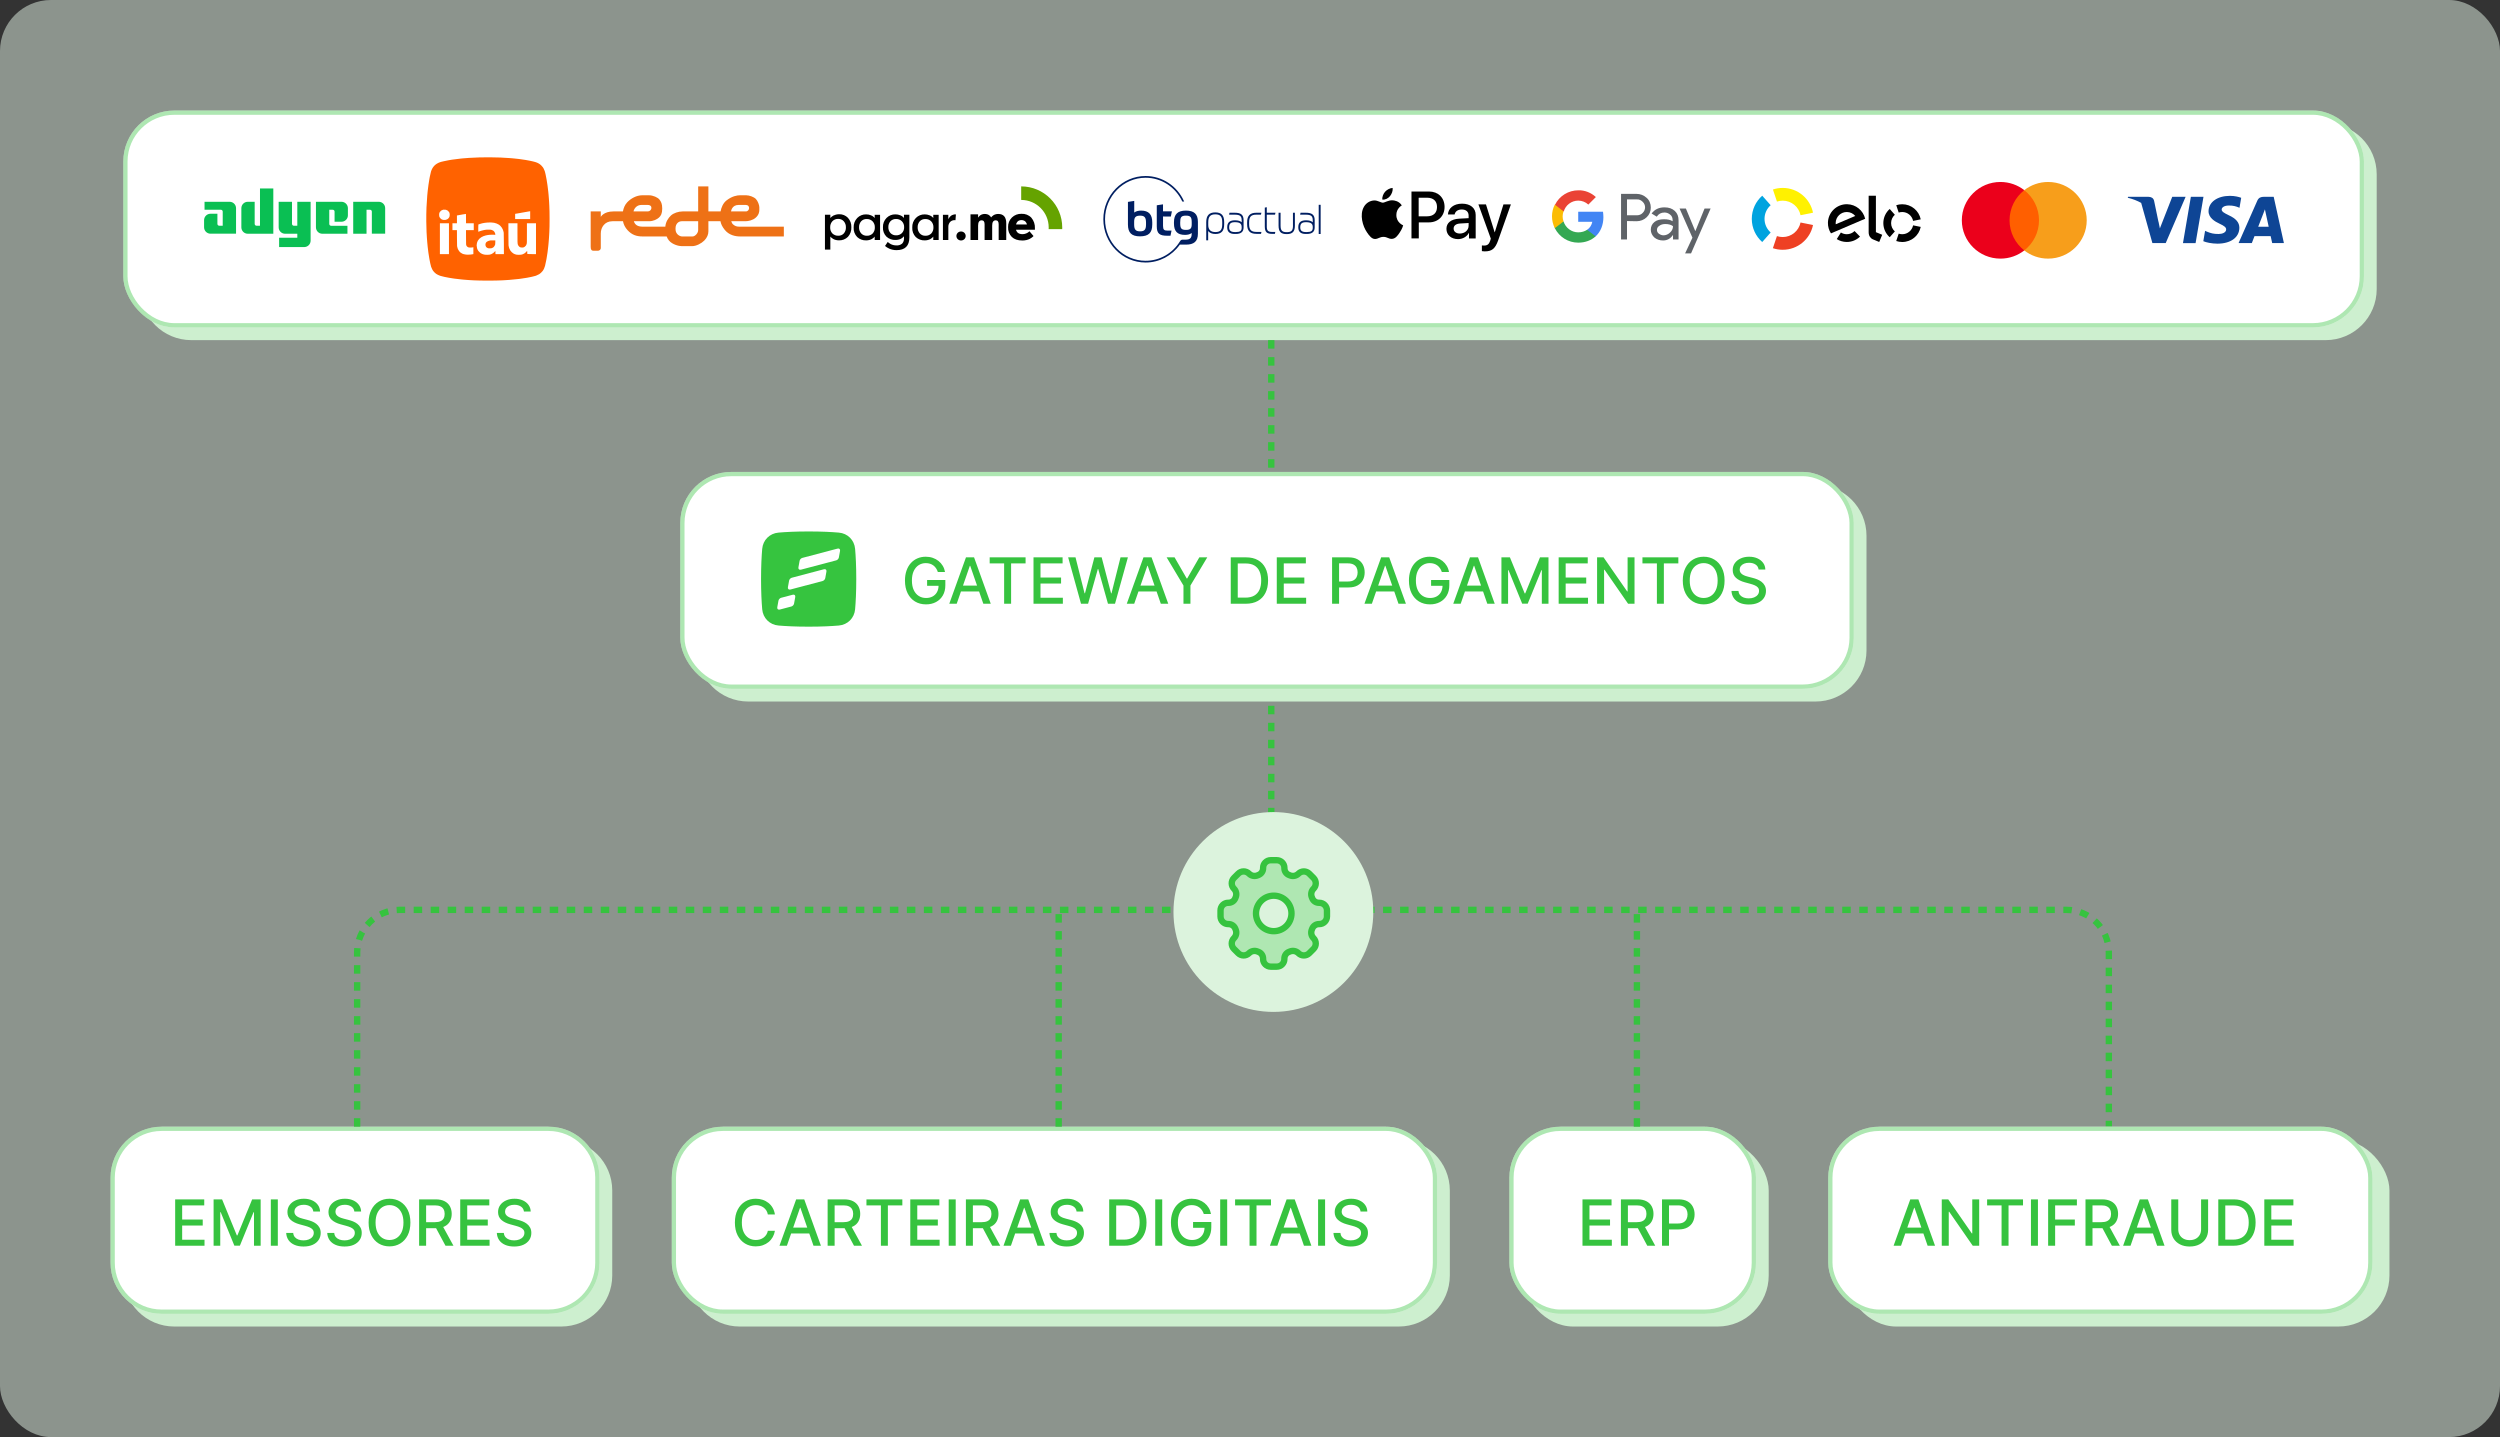 <svg width="588" height="338" viewBox="0 0 588 338" fill="none" xmlns="http://www.w3.org/2000/svg">
<rect x="0" y="0" width="588" height="338" fill="#333333" stroke="none"/>
<rect opacity="0.5" width="588" height="338" rx="12" fill="#E6F7E8"/>
<path d="M162 280C162 273.373 167.373 268 174 268H329C335.627 268 341 273.373 341 280V300C341 306.627 335.627 312 329 312H174C167.373 312 162 306.627 162 300V280Z" fill="#CDEFCF"/>
<rect x="158" y="265" width="180" height="44" rx="12" fill="white"/>
<rect x="158.5" y="265.5" width="179" height="43" rx="11.5" stroke="#36C33F" stroke-opacity="0.4"/>
<path d="M182.259 285.638H180.597C180.533 285.283 180.414 284.971 180.24 284.701C180.066 284.431 179.853 284.202 179.601 284.014C179.349 283.826 179.067 283.684 178.754 283.588C178.445 283.492 178.117 283.444 177.769 283.444C177.14 283.444 176.577 283.602 176.08 283.918C175.587 284.234 175.196 284.697 174.908 285.308C174.624 285.919 174.482 286.665 174.482 287.545C174.482 288.433 174.624 289.183 174.908 289.793C175.196 290.404 175.588 290.866 176.086 291.178C176.583 291.491 177.142 291.647 177.763 291.647C178.108 291.647 178.435 291.601 178.744 291.509C179.056 291.413 179.338 291.272 179.591 291.088C179.843 290.903 180.056 290.678 180.23 290.411C180.407 290.141 180.53 289.832 180.597 289.484L182.259 289.49C182.17 290.026 181.998 290.52 181.743 290.971C181.49 291.418 181.165 291.805 180.768 292.132C180.374 292.455 179.923 292.705 179.415 292.883C178.907 293.06 178.353 293.149 177.753 293.149C176.808 293.149 175.967 292.925 175.228 292.478C174.489 292.027 173.907 291.382 173.481 290.544C173.058 289.706 172.847 288.707 172.847 287.545C172.847 286.381 173.06 285.381 173.486 284.547C173.912 283.708 174.495 283.066 175.233 282.618C175.972 282.167 176.812 281.942 177.753 281.942C178.332 281.942 178.871 282.025 179.372 282.192C179.876 282.355 180.329 282.597 180.73 282.917C181.132 283.233 181.464 283.62 181.727 284.078C181.989 284.532 182.167 285.053 182.259 285.638ZM185.077 293H183.33L187.256 282.091H189.157L193.083 293H191.336L188.252 284.072H188.167L185.077 293ZM185.37 288.728H191.038V290.113H185.37V288.728ZM194.658 293V282.091H198.547C199.392 282.091 200.093 282.237 200.651 282.528C201.212 282.819 201.631 283.222 201.908 283.737C202.185 284.248 202.324 284.839 202.324 285.511C202.324 286.178 202.183 286.766 201.903 287.274C201.626 287.778 201.207 288.17 200.646 288.451C200.088 288.732 199.387 288.872 198.542 288.872H195.596V287.455H198.392C198.925 287.455 199.358 287.379 199.692 287.226C200.03 287.073 200.276 286.851 200.433 286.56C200.589 286.269 200.667 285.919 200.667 285.511C200.667 285.099 200.587 284.742 200.427 284.44C200.271 284.138 200.024 283.907 199.687 283.748C199.353 283.584 198.915 283.502 198.371 283.502H196.304V293H194.658ZM200.044 288.078L202.739 293H200.864L198.222 288.078H200.044ZM203.788 283.508V282.091H212.231V283.508H208.828V293H207.187V283.508H203.788ZM214.097 293V282.091H220.936V283.508H215.743V286.832H220.58V288.243H215.743V291.583H221V293H214.097ZM224.781 282.091V293H223.135V282.091H224.781ZM227.178 293V282.091H231.066C231.912 282.091 232.613 282.237 233.171 282.528C233.732 282.819 234.151 283.222 234.428 283.737C234.705 284.248 234.843 284.839 234.843 285.511C234.843 286.178 234.703 286.766 234.422 287.274C234.145 287.778 233.726 288.17 233.165 288.451C232.608 288.732 231.906 288.872 231.061 288.872H228.116V287.455H230.912C231.445 287.455 231.878 287.379 232.212 287.226C232.549 287.073 232.796 286.851 232.952 286.56C233.108 286.269 233.187 285.919 233.187 285.511C233.187 285.099 233.107 284.742 232.947 284.44C232.791 284.138 232.544 283.907 232.206 283.748C231.873 283.584 231.434 283.502 230.891 283.502H228.824V293H227.178ZM232.563 288.078L235.259 293H233.384L230.742 288.078H232.563ZM237.767 293H236.02L239.946 282.091H241.848L245.774 293H244.026L240.942 284.072H240.857L237.767 293ZM238.06 288.728H243.728V290.113H238.06V288.728ZM253.211 284.957C253.154 284.452 252.92 284.062 252.508 283.785C252.096 283.504 251.577 283.364 250.952 283.364C250.505 283.364 250.118 283.435 249.791 283.577C249.464 283.716 249.211 283.907 249.029 284.152C248.852 284.394 248.763 284.669 248.763 284.978C248.763 285.237 248.824 285.461 248.944 285.649C249.069 285.837 249.23 285.995 249.429 286.123C249.631 286.248 249.848 286.352 250.079 286.438C250.31 286.519 250.532 286.587 250.745 286.64L251.81 286.917C252.158 287.002 252.515 287.118 252.881 287.263C253.246 287.409 253.586 287.6 253.898 287.838C254.211 288.076 254.463 288.371 254.654 288.723C254.85 289.074 254.947 289.495 254.947 289.985C254.947 290.603 254.788 291.152 254.468 291.631C254.152 292.11 253.692 292.489 253.088 292.766C252.488 293.043 251.762 293.181 250.91 293.181C250.093 293.181 249.386 293.051 248.79 292.792C248.193 292.533 247.726 292.165 247.389 291.69C247.051 291.21 246.865 290.642 246.83 289.985H248.481C248.513 290.379 248.641 290.708 248.864 290.971C249.092 291.23 249.381 291.423 249.733 291.551C250.088 291.675 250.477 291.738 250.899 291.738C251.364 291.738 251.778 291.665 252.14 291.519C252.506 291.37 252.794 291.164 253.003 290.901C253.213 290.635 253.317 290.324 253.317 289.969C253.317 289.646 253.225 289.381 253.04 289.175C252.859 288.969 252.613 288.799 252.3 288.664C251.991 288.529 251.641 288.41 251.251 288.307L249.962 287.956C249.088 287.718 248.396 287.368 247.884 286.906C247.376 286.445 247.123 285.834 247.123 285.074C247.123 284.445 247.293 283.897 247.634 283.428C247.975 282.959 248.436 282.595 249.019 282.336C249.601 282.073 250.258 281.942 250.99 281.942C251.728 281.942 252.38 282.071 252.945 282.331C253.513 282.59 253.96 282.947 254.287 283.401C254.614 283.852 254.784 284.371 254.798 284.957H253.211ZM264.416 293H260.884V282.091H264.528C265.596 282.091 266.514 282.309 267.281 282.746C268.048 283.179 268.636 283.803 269.045 284.616C269.456 285.425 269.662 286.397 269.662 287.529C269.662 288.666 269.455 289.642 269.039 290.459C268.627 291.276 268.031 291.904 267.249 292.345C266.468 292.782 265.524 293 264.416 293ZM262.53 291.562H264.325C265.156 291.562 265.847 291.406 266.397 291.093C266.948 290.777 267.36 290.321 267.633 289.724C267.906 289.124 268.043 288.392 268.043 287.529C268.043 286.674 267.906 285.947 267.633 285.351C267.363 284.754 266.96 284.301 266.424 283.993C265.888 283.684 265.222 283.529 264.426 283.529H262.53V291.562ZM273.355 282.091V293H271.709V282.091H273.355ZM283.135 285.537C283.032 285.214 282.894 284.925 282.72 284.669C282.549 284.41 282.345 284.19 282.107 284.009C281.869 283.824 281.597 283.684 281.292 283.588C280.99 283.492 280.658 283.444 280.296 283.444C279.682 283.444 279.128 283.602 278.634 283.918C278.14 284.234 277.75 284.697 277.462 285.308C277.178 285.915 277.036 286.659 277.036 287.54C277.036 288.424 277.18 289.172 277.467 289.783C277.755 290.393 278.149 290.857 278.65 291.173C279.151 291.489 279.721 291.647 280.36 291.647C280.953 291.647 281.47 291.526 281.91 291.285C282.354 291.043 282.696 290.702 282.938 290.262C283.183 289.818 283.305 289.296 283.305 288.696L283.732 288.776H280.61V287.418H284.898V288.659C284.898 289.575 284.703 290.37 284.312 291.045C283.925 291.716 283.389 292.235 282.704 292.6C282.022 292.966 281.241 293.149 280.36 293.149C279.373 293.149 278.506 292.922 277.76 292.467C277.018 292.013 276.439 291.368 276.024 290.534C275.608 289.696 275.401 288.701 275.401 287.551C275.401 286.681 275.521 285.9 275.763 285.207C276.004 284.515 276.343 283.927 276.78 283.444C277.221 282.957 277.737 282.586 278.33 282.331C278.927 282.071 279.579 281.942 280.285 281.942C280.875 281.942 281.423 282.029 281.931 282.203C282.443 282.377 282.897 282.624 283.295 282.943C283.696 283.263 284.028 283.643 284.291 284.083C284.554 284.52 284.731 285.005 284.824 285.537H283.135ZM288.634 282.091V293H286.988V282.091H288.634ZM290.493 283.508V282.091H298.935V283.508H295.532V293H293.891V283.508H290.493ZM300.434 293H298.686L302.612 282.091H304.514L308.44 293H306.692L303.608 284.072H303.523L300.434 293ZM300.726 288.728H306.394V290.113H300.726V288.728ZM311.661 282.091V293H310.015V282.091H311.661ZM320.008 284.957C319.951 284.452 319.717 284.062 319.305 283.785C318.893 283.504 318.374 283.364 317.749 283.364C317.302 283.364 316.915 283.435 316.588 283.577C316.261 283.716 316.007 283.907 315.826 284.152C315.649 284.394 315.56 284.669 315.56 284.978C315.56 285.237 315.62 285.461 315.741 285.649C315.865 285.837 316.027 285.995 316.226 286.123C316.428 286.248 316.645 286.352 316.876 286.438C317.107 286.519 317.328 286.587 317.542 286.64L318.607 286.917C318.955 287.002 319.312 287.118 319.678 287.263C320.043 287.409 320.382 287.6 320.695 287.838C321.007 288.076 321.26 288.371 321.451 288.723C321.647 289.074 321.744 289.495 321.744 289.985C321.744 290.603 321.585 291.152 321.265 291.631C320.949 292.11 320.489 292.489 319.885 292.766C319.285 293.043 318.559 293.181 317.707 293.181C316.89 293.181 316.183 293.051 315.587 292.792C314.99 292.533 314.523 292.165 314.186 291.69C313.848 291.21 313.662 290.642 313.626 289.985H315.278C315.31 290.379 315.438 290.708 315.661 290.971C315.888 291.23 316.178 291.423 316.529 291.551C316.885 291.675 317.273 291.738 317.696 291.738C318.161 291.738 318.575 291.665 318.937 291.519C319.303 291.37 319.591 291.164 319.8 290.901C320.01 290.635 320.114 290.324 320.114 289.969C320.114 289.646 320.022 289.381 319.837 289.175C319.656 288.969 319.409 288.799 319.097 288.664C318.788 288.529 318.438 288.41 318.048 288.307L316.759 287.956C315.885 287.718 315.192 287.368 314.681 286.906C314.173 286.445 313.919 285.834 313.919 285.074C313.919 284.445 314.09 283.897 314.431 283.428C314.772 282.959 315.233 282.595 315.816 282.336C316.398 282.073 317.055 281.942 317.787 281.942C318.525 281.942 319.177 282.071 319.741 282.331C320.31 282.59 320.757 282.947 321.084 283.401C321.411 283.852 321.581 284.371 321.595 284.957H320.008Z" fill="#36C33F"/>
<path d="M29 280C29 273.373 34.373 268 41 268H132C138.627 268 144 273.373 144 280V300C144 306.627 138.627 312 132 312H41C34.373 312 29 306.627 29 300V280Z" fill="#CDEFCF"/>
<path d="M26 277C26 270.373 31.373 265 38 265H129C135.627 265 141 270.373 141 277V297C141 303.627 135.627 309 129 309H38C31.373 309 26 303.627 26 297V277Z" fill="white"/>
<path d="M38 265.5H129C135.351 265.5 140.5 270.649 140.5 277V297C140.5 303.351 135.351 308.5 129 308.5H38C31.649 308.5 26.5 303.351 26.5 297V277C26.5 270.649 31.649 265.5 38 265.5Z" stroke="#36C33F" stroke-opacity="0.4"/>
<path d="M41.199 293V282.091H48.038V283.508H42.844V286.832H47.681V288.243H42.844V291.583H48.102V293H41.199ZM50.237 282.091H52.234L55.707 290.571H55.835L59.308 282.091H61.306V293H59.739V285.106H59.638L56.421 292.984H55.121L51.904 285.1H51.803V293H50.237V282.091ZM65.344 282.091V293H63.699V282.091H65.344ZM73.691 284.957C73.635 284.452 73.4 284.062 72.988 283.785C72.576 283.504 72.058 283.364 71.433 283.364C70.985 283.364 70.598 283.435 70.272 283.577C69.945 283.716 69.691 283.907 69.51 284.152C69.332 284.394 69.244 284.669 69.244 284.978C69.244 285.237 69.304 285.461 69.425 285.649C69.549 285.837 69.711 285.995 69.909 286.123C70.112 286.248 70.329 286.352 70.559 286.438C70.79 286.519 71.012 286.587 71.225 286.64L72.29 286.917C72.638 287.002 72.995 287.118 73.361 287.263C73.727 287.409 74.066 287.6 74.379 287.838C74.691 288.076 74.943 288.371 75.135 288.723C75.33 289.074 75.428 289.495 75.428 289.985C75.428 290.603 75.268 291.152 74.948 291.631C74.632 292.11 74.173 292.489 73.569 292.766C72.969 293.043 72.243 293.181 71.39 293.181C70.573 293.181 69.867 293.051 69.27 292.792C68.674 292.533 68.207 292.165 67.869 291.69C67.532 291.21 67.346 290.642 67.31 289.985H68.961C68.993 290.379 69.121 290.708 69.345 290.971C69.572 291.23 69.862 291.423 70.213 291.551C70.568 291.675 70.957 291.738 71.38 291.738C71.845 291.738 72.258 291.665 72.621 291.519C72.987 291.37 73.274 291.164 73.484 290.901C73.693 290.635 73.798 290.324 73.798 289.969C73.798 289.646 73.706 289.381 73.521 289.175C73.34 288.969 73.093 288.799 72.781 288.664C72.472 288.529 72.122 288.41 71.731 288.307L70.442 287.956C69.569 287.718 68.876 287.368 68.365 286.906C67.857 286.445 67.603 285.834 67.603 285.074C67.603 284.445 67.773 283.897 68.114 283.428C68.455 282.959 68.917 282.595 69.499 282.336C70.082 282.073 70.739 281.942 71.47 281.942C72.209 281.942 72.86 282.071 73.425 282.331C73.993 282.59 74.441 282.947 74.767 283.401C75.094 283.852 75.265 284.371 75.279 284.957H73.691ZM83.345 284.957C83.288 284.452 83.053 284.062 82.642 283.785C82.23 283.504 81.711 283.364 81.086 283.364C80.639 283.364 80.252 283.435 79.925 283.577C79.598 283.716 79.344 283.907 79.163 284.152C78.986 284.394 78.897 284.669 78.897 284.978C78.897 285.237 78.957 285.461 79.078 285.649C79.202 285.837 79.364 285.995 79.563 286.123C79.765 286.248 79.982 286.352 80.213 286.438C80.443 286.519 80.665 286.587 80.879 286.64L81.944 286.917C82.292 287.002 82.649 287.118 83.014 287.263C83.38 287.409 83.719 287.6 84.032 287.838C84.344 288.076 84.597 288.371 84.788 288.723C84.984 289.074 85.081 289.495 85.081 289.985C85.081 290.603 84.921 291.152 84.602 291.631C84.286 292.11 83.826 292.489 83.222 292.766C82.622 293.043 81.896 293.181 81.044 293.181C80.227 293.181 79.52 293.051 78.924 292.792C78.327 292.533 77.86 292.165 77.523 291.69C77.185 291.21 76.999 290.642 76.963 289.985H78.615C78.647 290.379 78.774 290.708 78.998 290.971C79.225 291.23 79.515 291.423 79.866 291.551C80.222 291.675 80.61 291.738 81.033 291.738C81.498 291.738 81.912 291.665 82.274 291.519C82.64 291.37 82.927 291.164 83.137 290.901C83.347 290.635 83.451 290.324 83.451 289.969C83.451 289.646 83.359 289.381 83.174 289.175C82.993 288.969 82.746 288.799 82.434 288.664C82.125 288.529 81.775 288.41 81.385 288.307L80.095 287.956C79.222 287.718 78.529 287.368 78.018 286.906C77.51 286.445 77.256 285.834 77.256 285.074C77.256 284.445 77.427 283.897 77.768 283.428C78.109 282.959 78.57 282.595 79.153 282.336C79.735 282.073 80.392 281.942 81.124 281.942C81.862 281.942 82.514 282.071 83.078 282.331C83.647 282.59 84.094 282.947 84.421 283.401C84.747 283.852 84.918 284.371 84.932 284.957H83.345ZM96.524 287.545C96.524 288.71 96.311 289.712 95.885 290.55C95.459 291.384 94.875 292.027 94.133 292.478C93.394 292.925 92.554 293.149 91.613 293.149C90.668 293.149 89.825 292.925 89.083 292.478C88.344 292.027 87.762 291.382 87.336 290.544C86.91 289.706 86.697 288.707 86.697 287.545C86.697 286.381 86.91 285.381 87.336 284.547C87.762 283.708 88.344 283.066 89.083 282.618C89.825 282.167 90.668 281.942 91.613 281.942C92.554 281.942 93.394 282.167 94.133 282.618C94.875 283.066 95.459 283.708 95.885 284.547C96.311 285.381 96.524 286.381 96.524 287.545ZM94.894 287.545C94.894 286.658 94.751 285.91 94.463 285.303C94.179 284.692 93.788 284.23 93.291 283.918C92.797 283.602 92.238 283.444 91.613 283.444C90.985 283.444 90.424 283.602 89.93 283.918C89.436 284.23 89.046 284.692 88.758 285.303C88.474 285.91 88.332 286.658 88.332 287.545C88.332 288.433 88.474 289.183 88.758 289.793C89.046 290.401 89.436 290.862 89.93 291.178C90.424 291.491 90.985 291.647 91.613 291.647C92.238 291.647 92.797 291.491 93.291 291.178C93.788 290.862 94.179 290.401 94.463 289.793C94.751 289.183 94.894 288.433 94.894 287.545ZM98.576 293V282.091H102.465C103.31 282.091 104.011 282.237 104.569 282.528C105.13 282.819 105.549 283.222 105.826 283.737C106.103 284.248 106.242 284.839 106.242 285.511C106.242 286.178 106.101 286.766 105.821 287.274C105.544 287.778 105.125 288.17 104.564 288.451C104.006 288.732 103.305 288.872 102.46 288.872H99.514V287.455H102.31C102.843 287.455 103.276 287.379 103.61 287.226C103.948 287.073 104.194 286.851 104.351 286.56C104.507 286.269 104.585 285.919 104.585 285.511C104.585 285.099 104.505 284.742 104.345 284.44C104.189 284.138 103.942 283.907 103.605 283.748C103.271 283.584 102.832 283.502 102.289 283.502H100.222V293H98.576ZM103.962 288.078L106.657 293H104.782L102.14 288.078H103.962ZM108.244 293V282.091H115.084V283.508H109.89V286.832H114.727V288.243H109.89V291.583H115.148V293H108.244ZM123.232 284.957C123.176 284.452 122.941 284.062 122.529 283.785C122.117 283.504 121.599 283.364 120.974 283.364C120.526 283.364 120.139 283.435 119.813 283.577C119.486 283.716 119.232 283.907 119.051 284.152C118.873 284.394 118.785 284.669 118.785 284.978C118.785 285.237 118.845 285.461 118.966 285.649C119.09 285.837 119.252 285.995 119.45 286.123C119.653 286.248 119.869 286.352 120.1 286.438C120.331 286.519 120.553 286.587 120.766 286.64L121.831 286.917C122.18 287.002 122.536 287.118 122.902 287.263C123.268 287.409 123.607 287.6 123.92 287.838C124.232 288.076 124.484 288.371 124.676 288.723C124.871 289.074 124.969 289.495 124.969 289.985C124.969 290.603 124.809 291.152 124.49 291.631C124.173 292.11 123.714 292.489 123.11 292.766C122.51 293.043 121.784 293.181 120.931 293.181C120.115 293.181 119.408 293.051 118.811 292.792C118.215 292.533 117.748 292.165 117.41 291.69C117.073 291.21 116.887 290.642 116.851 289.985H118.502C118.534 290.379 118.662 290.708 118.886 290.971C119.113 291.23 119.403 291.423 119.754 291.551C120.109 291.675 120.498 291.738 120.921 291.738C121.386 291.738 121.8 291.665 122.162 291.519C122.528 291.37 122.815 291.164 123.025 290.901C123.234 290.635 123.339 290.324 123.339 289.969C123.339 289.646 123.247 289.381 123.062 289.175C122.881 288.969 122.634 288.799 122.322 288.664C122.013 288.529 121.663 288.41 121.272 288.307L119.983 287.956C119.11 287.718 118.417 287.368 117.906 286.906C117.398 286.445 117.144 285.834 117.144 285.074C117.144 284.445 117.314 283.897 117.655 283.428C117.996 282.959 118.458 282.595 119.04 282.336C119.623 282.073 120.28 281.942 121.011 281.942C121.75 281.942 122.401 282.071 122.966 282.331C123.534 282.59 123.982 282.947 124.308 283.401C124.635 283.852 124.806 284.371 124.82 284.957H123.232Z" fill="#36C33F"/>
<rect x="358" y="268" width="58" height="44" rx="12" fill="#CDEFCF"/>
<rect x="355" y="265" width="58" height="44" rx="12" fill="white"/>
<rect x="355.5" y="265.5" width="57" height="43" rx="11.5" stroke="#36C33F" stroke-opacity="0.4"/>
<path d="M372.199 293V282.091H379.038V283.508H373.844V286.832H378.681V288.243H373.844V291.583H379.102V293H372.199ZM381.237 293V282.091H385.125C385.97 282.091 386.672 282.237 387.229 282.528C387.79 282.819 388.209 283.222 388.486 283.737C388.763 284.248 388.902 284.839 388.902 285.511C388.902 286.178 388.761 286.766 388.481 287.274C388.204 287.778 387.785 288.17 387.224 288.451C386.666 288.732 385.965 288.872 385.12 288.872H382.174V287.455H384.971C385.503 287.455 385.937 287.379 386.27 287.226C386.608 287.073 386.854 286.851 387.011 286.56C387.167 286.269 387.245 285.919 387.245 285.511C387.245 285.099 387.165 284.742 387.005 284.44C386.849 284.138 386.602 283.907 386.265 283.748C385.931 283.584 385.493 283.502 384.949 283.502H382.883V293H381.237ZM386.622 288.078L389.317 293H387.442L384.8 288.078H386.622ZM390.905 293V282.091H394.793C395.642 282.091 396.345 282.245 396.902 282.554C397.46 282.863 397.877 283.286 398.154 283.822C398.431 284.355 398.57 284.955 398.57 285.623C398.57 286.294 398.429 286.897 398.149 287.434C397.872 287.966 397.453 288.389 396.892 288.701C396.334 289.01 395.633 289.165 394.788 289.165H392.114V287.769H394.639C395.175 287.769 395.61 287.677 395.944 287.492C396.277 287.304 396.522 287.048 396.679 286.725C396.835 286.402 396.913 286.034 396.913 285.623C396.913 285.211 396.835 284.845 396.679 284.525C396.522 284.206 396.276 283.955 395.938 283.774C395.604 283.593 395.164 283.502 394.617 283.502H392.551V293H390.905Z" fill="#36C33F"/>
<path d="M84 265L84 224C84 218.477 88.477 214 94 214L486 214C491.523 214 496 218.477 496 224L496 265" stroke="#36C33F" stroke-width="1.5" stroke-dasharray="2 2"/>
<path d="M33 41C33 34.373 38.373 29 45 29H547C553.627 29 559 34.373 559 41V68C559 74.627 553.627 80 547 80H45C38.373 80 33 74.627 33 68V41Z" fill="#CDEFCF"/>
<rect x="29" y="26" width="527" height="51" rx="12" fill="white"/>
<rect x="29.5" y="26.5" width="526" height="50" rx="11.5" stroke="#36C33F" stroke-opacity="0.4"/>
<path d="M112.868 37.018C112.033 37.038 111.42 37.068 110.298 37.137C109.778 37.168 109.211 37.213 108.812 37.253C108.712 37.264 108.502 37.284 108.347 37.299C107.697 37.363 106.73 37.485 106.324 37.554C106.238 37.569 106.113 37.589 106.042 37.6C105.972 37.609 105.848 37.631 105.768 37.645C105.688 37.66 105.553 37.685 105.467 37.7C105.166 37.751 104.654 37.855 104.365 37.924C104.284 37.944 104.14 37.979 104.046 38.001C103.951 38.023 103.865 38.043 103.854 38.044C103.32 38.172 102.79 38.429 102.381 38.763C101.984 39.085 101.629 39.607 101.45 40.124C101.421 40.205 101.392 40.286 101.383 40.307C101.352 40.376 101.217 40.959 101.12 41.437C101.106 41.517 101.08 41.635 101.065 41.701C101.051 41.767 101.031 41.881 101.018 41.956C101.007 42.031 100.992 42.122 100.983 42.157C100.956 42.261 100.845 42.971 100.774 43.487C100.704 43.987 100.659 44.35 100.619 44.718C100.599 44.898 100.579 45.075 100.575 45.11C100.57 45.144 100.553 45.321 100.537 45.502C100.522 45.682 100.5 45.902 100.489 45.994C100.451 46.329 100.356 47.789 100.309 48.819C100.272 49.583 100.249 51.218 100.262 52.109C100.274 53.221 100.301 54.215 100.327 54.561C100.336 54.701 100.354 54.996 100.365 55.217C100.376 55.438 100.391 55.72 100.4 55.846C100.442 56.477 100.475 56.89 100.491 57.021C100.5 57.102 100.522 57.315 100.537 57.493C100.551 57.672 100.573 57.885 100.582 57.967C100.593 58.05 100.613 58.226 100.628 58.361C100.673 58.793 100.708 59.076 100.737 59.264C100.752 59.364 100.777 59.535 100.792 59.646C100.845 60.047 100.907 60.437 100.974 60.795C100.989 60.875 101.012 61.01 101.029 61.095C101.06 61.278 101.131 61.64 101.182 61.87C101.357 62.674 101.434 62.914 101.64 63.31C101.696 63.419 101.769 63.547 101.802 63.593C101.833 63.638 101.878 63.704 101.902 63.738C102.006 63.893 102.303 64.196 102.467 64.313C102.494 64.332 102.547 64.371 102.582 64.398C102.618 64.427 102.653 64.449 102.662 64.449C102.669 64.449 102.688 64.462 102.702 64.477C102.773 64.546 103.275 64.785 103.489 64.849C103.53 64.861 103.579 64.878 103.599 64.887C103.646 64.909 103.914 64.976 104.237 65.049C104.377 65.082 104.521 65.116 104.556 65.126C104.64 65.147 105.168 65.253 105.568 65.326C105.797 65.368 106.244 65.439 106.525 65.479C106.63 65.494 106.765 65.514 106.825 65.525C107.046 65.563 107.957 65.669 108.53 65.723C108.736 65.743 108.989 65.767 109.095 65.778C109.266 65.796 109.441 65.811 110.279 65.871C110.405 65.88 110.691 65.897 110.917 65.908C111.143 65.918 111.459 65.935 111.619 65.944C112.917 66.019 116.628 66.019 117.908 65.944C118.068 65.933 118.384 65.918 118.61 65.908C118.998 65.889 119.14 65.88 119.749 65.835C120.529 65.775 121.676 65.663 122.064 65.609C122.175 65.592 122.366 65.567 122.492 65.55C122.957 65.49 123.595 65.393 123.959 65.326C124.359 65.253 124.887 65.147 124.971 65.126C125.006 65.116 125.15 65.082 125.29 65.049C125.605 64.978 125.879 64.909 125.928 64.887C125.989 64.865 126.049 64.844 126.11 64.823C126.26 64.774 126.756 64.539 126.797 64.498C126.81 64.486 126.847 64.459 126.878 64.44C127.02 64.351 127.085 64.3 127.215 64.183C127.361 64.05 127.563 63.831 127.612 63.757C127.629 63.731 127.672 63.669 127.709 63.62C127.747 63.569 127.778 63.523 127.778 63.516C127.778 63.509 127.807 63.458 127.842 63.403C127.877 63.348 127.918 63.268 127.935 63.224C127.953 63.182 127.971 63.137 127.979 63.128C128.013 63.082 128.141 62.719 128.196 62.513C128.281 62.194 128.442 61.442 128.5 61.086C128.515 60.995 128.531 60.91 128.536 60.895C128.553 60.855 128.653 60.229 128.744 59.592C128.764 59.451 128.784 59.311 128.79 59.282C128.805 59.198 128.87 58.638 128.899 58.343C128.914 58.197 128.934 58.029 128.945 57.969C128.956 57.909 128.976 57.712 128.99 57.532C129.005 57.351 129.025 57.129 129.034 57.04C129.045 56.949 129.061 56.741 129.072 56.575C129.083 56.409 129.1 56.205 129.109 56.119C129.12 56.033 129.14 55.718 129.154 55.417C129.171 55.117 129.189 54.746 129.2 54.597C129.282 53.272 129.282 49.794 129.2 48.427C129.191 48.272 129.174 47.968 129.164 47.753C129.152 47.538 129.136 47.253 129.127 47.124C129.116 46.992 129.092 46.67 129.072 46.404C129.052 46.138 129.032 45.888 129.027 45.848C129.021 45.808 129.005 45.631 128.99 45.456C128.976 45.281 128.959 45.117 128.954 45.091C128.948 45.066 128.928 44.898 128.908 44.718C128.861 44.282 128.803 43.801 128.79 43.744C128.784 43.719 128.764 43.573 128.744 43.423C128.655 42.742 128.489 41.792 128.347 41.145C128.327 41.054 128.294 40.906 128.274 40.817C128.223 40.584 128.163 40.348 128.143 40.307C128.134 40.286 128.117 40.237 128.105 40.197C128.064 40.062 127.862 39.612 127.811 39.541C127.804 39.53 127.745 39.444 127.683 39.35C127.554 39.155 127.222 38.808 127.024 38.662C126.63 38.373 126.192 38.176 125.627 38.037C125.53 38.013 125.433 37.989 125.336 37.964C125.268 37.944 125.133 37.915 124.843 37.855C124.761 37.838 124.679 37.82 124.597 37.802C124.246 37.716 123.101 37.53 122.355 37.436C122.206 37.417 122.058 37.397 122.027 37.39C121.973 37.379 121.708 37.352 121.171 37.299C121.021 37.284 120.815 37.263 120.715 37.253C120.615 37.242 120.434 37.226 120.314 37.215C120.194 37.206 119.997 37.19 119.876 37.181C119.468 37.146 118.334 37.08 117.707 37.053C116.495 37 114.257 36.984 112.868 37.018H112.868ZM104.837 49.335C104.848 49.344 104.901 49.36 104.953 49.373C105.052 49.397 105.19 49.461 105.294 49.53C105.376 49.584 105.57 49.792 105.608 49.865C105.626 49.902 105.646 49.935 105.651 49.94C105.657 49.946 105.673 49.982 105.688 50.022C105.701 50.062 105.717 50.104 105.726 50.113C105.75 50.148 105.777 50.364 105.777 50.525C105.777 50.682 105.753 50.866 105.722 50.933C105.624 51.159 105.577 51.234 105.453 51.365C105.338 51.484 105.291 51.52 105.134 51.597C105.006 51.661 104.915 51.694 104.842 51.701C104.784 51.708 104.733 51.721 104.727 51.728C104.715 51.75 104.319 51.75 104.319 51.728C104.319 51.721 104.273 51.708 104.215 51.701C104.159 51.694 104.088 51.677 104.057 51.664C104.017 51.647 103.977 51.63 103.936 51.615C103.902 51.602 103.869 51.588 103.863 51.582C103.858 51.575 103.83 51.559 103.799 51.544C103.694 51.491 103.475 51.249 103.411 51.116C103.377 51.044 103.344 50.975 103.335 50.961C103.273 50.837 103.262 50.272 103.32 50.141C103.337 50.106 103.36 50.048 103.373 50.013C103.386 49.978 103.4 49.945 103.406 49.94C103.411 49.935 103.433 49.898 103.453 49.858C103.488 49.79 103.705 49.557 103.736 49.557C103.743 49.557 103.759 49.544 103.772 49.528C103.807 49.49 103.984 49.404 104.091 49.377C104.142 49.364 104.199 49.346 104.219 49.337C104.239 49.328 104.288 49.318 104.328 49.313C104.436 49.302 104.813 49.318 104.837 49.335ZM124.698 50.605V51.526H121.161V50.294L121.358 50.263C121.794 50.195 122.066 50.15 122.082 50.139C122.093 50.131 122.182 50.117 122.282 50.104C122.383 50.091 122.474 50.075 122.483 50.067C122.494 50.06 122.58 50.044 122.674 50.031C122.769 50.02 122.893 49.998 122.948 49.984C123.003 49.971 123.117 49.951 123.203 49.94C123.289 49.929 123.374 49.913 123.394 49.905C123.414 49.896 123.506 49.88 123.595 49.867C123.686 49.856 123.788 49.84 123.823 49.829C123.857 49.82 123.989 49.794 124.114 49.774C124.24 49.754 124.404 49.727 124.479 49.714C124.554 49.699 124.634 49.688 124.658 49.687L124.698 49.685V50.605ZM109.605 51.418V52.51H111.428V54.132H109.603L109.61 55.822C109.616 57.643 109.612 57.554 109.711 57.778C109.786 57.951 109.997 58.128 110.179 58.172C110.21 58.179 110.245 58.193 110.26 58.205C110.294 58.232 111.032 58.232 111.065 58.203C111.08 58.192 111.145 58.177 111.215 58.17L111.337 58.157V59.756L111.287 59.778C111.242 59.797 111.032 59.83 110.744 59.865C110.334 59.913 109.587 59.918 109.543 59.872C109.532 59.863 109.503 59.856 109.476 59.856C109.404 59.856 109.109 59.801 109.087 59.785C109.076 59.778 109.027 59.759 108.976 59.748C108.927 59.736 108.878 59.719 108.867 59.712C108.858 59.703 108.816 59.686 108.776 59.674C108.736 59.661 108.699 59.644 108.694 59.639C108.688 59.633 108.655 59.613 108.621 59.593C108.469 59.513 108.424 59.484 108.344 59.416C108.296 59.378 108.253 59.346 108.243 59.346C108.225 59.344 108.087 59.192 107.977 59.054C107.894 58.946 107.769 58.74 107.728 58.635C107.713 58.6 107.697 58.567 107.691 58.562C107.684 58.556 107.666 58.5 107.647 58.434C107.631 58.369 107.609 58.299 107.6 58.279C107.591 58.259 107.569 58.177 107.554 58.097C107.539 58.021 107.523 57.945 107.505 57.869C107.492 57.815 107.483 57.173 107.478 55.959L107.471 54.132H106.415V52.51H107.472V50.673L107.596 50.66C107.664 50.653 107.728 50.64 107.737 50.633C107.748 50.625 107.837 50.609 107.937 50.596C108.037 50.584 108.129 50.565 108.138 50.558C108.149 50.551 108.263 50.531 108.393 50.514C108.524 50.496 108.639 50.476 108.648 50.469C108.659 50.461 108.719 50.449 108.785 50.443C108.87 50.433 108.956 50.419 109.04 50.401C109.235 50.361 109.576 50.308 109.592 50.317C109.6 50.321 109.605 50.817 109.605 51.418L109.605 51.418ZM115.648 52.337C115.903 52.351 116.191 52.384 116.213 52.401C116.223 52.408 116.267 52.421 116.313 52.426C116.417 52.443 116.67 52.517 116.823 52.579C116.951 52.63 117.235 52.772 117.279 52.809C117.294 52.82 117.326 52.842 117.352 52.853C117.377 52.866 117.458 52.929 117.529 52.991C117.6 53.055 117.665 53.11 117.674 53.113C117.702 53.126 118.026 53.52 118.026 53.542C118.026 53.547 118.043 53.577 118.063 53.604C118.101 53.658 118.263 53.974 118.263 53.994C118.263 54.001 118.278 54.041 118.298 54.083C118.316 54.125 118.338 54.189 118.345 54.223C118.353 54.258 118.365 54.295 118.373 54.305C118.38 54.315 118.396 54.373 118.409 54.433C118.42 54.493 118.435 54.555 118.44 54.57C118.447 54.584 118.464 54.663 118.478 54.743C118.5 54.863 118.506 55.317 118.513 57.326L118.52 59.765H116.532L116.53 59.55C116.528 59.433 116.522 59.264 116.515 59.174L116.504 59.01L116.451 59.083C116.368 59.194 116.092 59.457 115.983 59.529C115.744 59.686 115.68 59.724 115.615 59.746C115.575 59.757 115.522 59.779 115.496 59.794C115.469 59.806 115.402 59.828 115.347 59.839C115.292 59.852 115.237 59.869 115.228 59.876C115.135 59.945 113.987 59.943 113.898 59.874C113.889 59.867 113.823 59.85 113.752 59.838C113.682 59.825 113.6 59.805 113.57 59.79C113.54 59.778 113.462 59.745 113.398 59.719C113.325 59.687 113.253 59.652 113.183 59.613C113.135 59.584 113.086 59.555 113.035 59.528C112.959 59.486 112.933 59.462 112.726 59.254C112.512 59.041 112.485 59.012 112.485 58.992C112.485 58.985 112.461 58.944 112.434 58.903C112.405 58.861 112.363 58.784 112.341 58.735C112.319 58.684 112.29 58.624 112.277 58.598C112.263 58.573 112.243 58.507 112.23 58.452C112.217 58.398 112.201 58.343 112.193 58.334C112.173 58.308 112.139 58.049 112.139 57.936C112.139 57.884 112.13 57.831 112.119 57.82C112.097 57.798 112.102 57.725 112.159 57.286C112.17 57.2 112.186 57.122 112.193 57.113C112.201 57.102 112.217 57.054 112.228 57.005C112.252 56.91 112.301 56.786 112.352 56.693C112.368 56.662 112.39 56.62 112.401 56.599C112.412 56.575 112.427 56.557 112.436 56.557C112.443 56.557 112.449 56.546 112.449 56.533C112.449 56.513 112.649 56.252 112.684 56.228C112.691 56.223 112.704 56.205 112.709 56.187C112.717 56.166 112.738 56.148 112.758 56.143C112.779 56.138 112.795 56.126 112.795 56.119C112.795 56.101 113.101 55.86 113.205 55.8C113.28 55.755 113.448 55.669 113.692 55.552C113.726 55.534 114.067 55.425 114.217 55.383C114.271 55.366 114.379 55.344 114.454 55.334C114.528 55.321 114.599 55.306 114.609 55.299C114.62 55.292 114.729 55.275 114.855 55.264C114.981 55.253 115.135 55.235 115.201 55.226C115.46 55.188 116.369 55.195 116.466 55.235C116.499 55.25 116.501 55.242 116.488 55.087C116.481 54.998 116.468 54.922 116.461 54.916C116.451 54.911 116.44 54.876 116.433 54.84C116.42 54.772 116.351 54.625 116.286 54.524C116.244 54.461 116.067 54.278 116.047 54.278C116.04 54.278 116.009 54.26 115.977 54.236C115.897 54.178 115.768 54.12 115.689 54.105C115.651 54.098 115.62 54.085 115.62 54.078C115.62 53.998 114.443 53.985 114.089 54.063C114.043 54.072 113.938 54.092 113.852 54.107C113.766 54.121 113.681 54.141 113.661 54.151C113.641 54.16 113.575 54.176 113.515 54.187C113.455 54.198 113.389 54.214 113.369 54.223C113.349 54.233 113.276 54.253 113.207 54.269C113.138 54.285 113.072 54.304 113.061 54.313C113.05 54.32 113.001 54.338 112.95 54.351C112.901 54.364 112.85 54.382 112.84 54.389C112.83 54.397 112.78 54.413 112.731 54.426C112.68 54.437 112.609 54.462 112.573 54.48C112.534 54.501 112.5 54.515 112.494 54.515C112.489 54.515 112.485 54.134 112.485 53.669C112.485 53.011 112.491 52.82 112.509 52.805C112.522 52.794 112.573 52.776 112.622 52.764C112.673 52.753 112.722 52.736 112.731 52.729C112.742 52.721 112.802 52.7 112.868 52.683C112.933 52.665 112.995 52.645 113.005 52.638C113.015 52.629 113.072 52.614 113.13 52.601C113.191 52.589 113.253 52.572 113.267 52.563C113.283 52.556 113.358 52.536 113.433 52.519C113.491 52.508 113.549 52.495 113.606 52.481C113.626 52.475 113.728 52.459 113.834 52.444C113.94 52.43 114.051 52.41 114.08 52.401C114.186 52.368 115.141 52.308 115.356 52.321C115.416 52.324 115.547 52.331 115.648 52.337L115.648 52.337ZM105.595 56.138V59.765H103.462V52.51H105.595V56.138ZM121.708 54.77C121.708 56.928 121.717 57.346 121.761 57.404C121.77 57.413 121.781 57.45 121.789 57.484C121.814 57.621 121.933 57.82 122.067 57.955C122.138 58.028 122.219 58.092 122.244 58.099C122.272 58.104 122.292 58.115 122.292 58.123C122.292 58.13 122.355 58.155 122.434 58.181C122.551 58.217 122.612 58.224 122.795 58.224C122.922 58.224 123.033 58.215 123.059 58.205C123.083 58.192 123.139 58.173 123.185 58.161C123.23 58.148 123.312 58.11 123.367 58.073C123.469 58.008 123.659 57.833 123.659 57.803C123.659 57.794 123.684 57.754 123.713 57.716C123.744 57.676 123.768 57.636 123.768 57.625C123.768 57.614 123.784 57.575 123.803 57.539C123.823 57.503 123.845 57.441 123.852 57.402C123.857 57.362 123.87 57.322 123.879 57.313C123.925 57.255 123.932 56.887 123.932 54.748V52.51H126.065V59.765H125.055C124.266 59.765 124.04 59.759 124.029 59.741C124.021 59.73 124.012 59.557 124.009 59.358C124.005 59.161 123.996 58.999 123.989 58.999C123.981 58.999 123.959 59.021 123.938 59.048C123.836 59.187 123.675 59.344 123.424 59.551C123.387 59.581 123.312 59.621 123.148 59.701C123.074 59.737 122.992 59.779 122.966 59.792C122.941 59.805 122.871 59.825 122.811 59.838C122.751 59.85 122.698 59.867 122.693 59.874C122.674 59.901 122.352 59.929 122.033 59.929C121.719 59.929 121.464 59.907 121.389 59.876C121.369 59.867 121.3 59.845 121.234 59.828C121.169 59.812 121.109 59.79 121.098 59.783C121.089 59.776 121.045 59.757 121.003 59.745C120.959 59.734 120.925 59.717 120.925 59.71C120.925 59.703 120.892 59.687 120.852 59.674C120.812 59.661 120.779 59.644 120.779 59.637C120.779 59.63 120.759 59.615 120.735 59.604C120.578 59.533 120.223 59.2 120.073 58.985C119.982 58.853 119.842 58.591 119.813 58.494C119.802 58.456 119.78 58.4 119.767 58.37C119.754 58.339 119.733 58.274 119.721 58.224C119.711 58.174 119.694 58.121 119.685 58.102C119.676 58.086 119.659 58 119.649 57.911C119.638 57.823 119.618 57.734 119.607 57.714C119.59 57.687 119.583 57.036 119.579 55.093L119.574 52.51H121.708L121.708 54.77Z" fill="#FF6200"/>
<path d="M115.411 56.541C115.322 56.551 115.23 56.565 115.21 56.574C115.19 56.585 115.125 56.602 115.065 56.614C115.006 56.625 114.928 56.647 114.891 56.663C114.618 56.782 114.485 56.861 114.394 56.955C114.306 57.047 114.219 57.216 114.204 57.322C114.201 57.358 114.188 57.406 114.177 57.425C114.157 57.468 114.164 57.597 114.197 57.766C114.233 57.95 114.379 58.175 114.509 58.242C114.738 58.361 114.782 58.379 114.91 58.399C115.139 58.433 115.577 58.414 115.672 58.362C115.688 58.353 115.756 58.322 115.821 58.293C115.887 58.262 115.972 58.213 116.012 58.182C116.053 58.151 116.098 58.114 116.115 58.102C116.218 58.023 116.41 57.706 116.435 57.575C116.441 57.542 116.455 57.504 116.466 57.489C116.479 57.473 116.488 57.305 116.492 57.004L116.499 56.545L116.401 56.534C116.268 56.518 115.612 56.523 115.411 56.541Z" fill="#FF6200"/>
<g clip-path="url(#clip0_2132_38)">
<path fill-rule="evenodd" clip-rule="evenodd" d="M307.124 50.035H305.887L305.785 50.49H307.124C308.351 50.49 308.76 50.823 308.76 51.811V52.287C308.458 51.975 307.921 51.816 307.16 51.816C305.948 51.816 305.361 52.343 305.361 53.423V53.5C305.361 54.513 305.938 55.025 307.083 55.025H307.39C308.601 55.025 309.214 54.513 309.214 53.5V51.806C309.22 50.552 308.611 50.035 307.124 50.035ZM308.76 53.572C308.76 54.298 308.371 54.58 307.38 54.58H307.19C306.23 54.58 305.821 54.257 305.821 53.505V53.428C305.821 52.609 306.209 52.261 307.124 52.261H307.201C308.294 52.261 308.76 52.599 308.76 53.387V53.572ZM275.385 50.925L275.63 49.712H273.54V48.059L272.073 48.285V53.229C272.073 54.938 272.727 55.445 274.516 55.445H275.298L275.543 54.242H274.623C273.811 54.242 273.545 54.037 273.545 53.126V50.92C273.535 50.925 275.385 50.925 275.385 50.925ZM265.291 47.486V52.799C265.291 54.769 266.18 55.588 268.112 55.588C270.121 55.588 271.01 54.79 271.01 52.809V52.302C271.01 50.439 270.187 49.533 268.388 49.533C267.816 49.533 267.192 49.651 266.773 49.989V47.251L265.291 47.486ZM268.168 50.721C269.185 50.721 269.543 51.13 269.543 52.353V52.809C269.543 54.001 269.185 54.411 268.148 54.411C267.11 54.411 266.752 54.001 266.752 52.799V52.184C266.752 51.089 267.11 50.721 268.168 50.721ZM278.937 49.533C277.005 49.533 276.116 50.368 276.116 52.272V52.563C276.116 54.37 276.888 55.245 278.707 55.245C279.29 55.245 279.872 55.138 280.281 54.8V55.015C280.281 56.033 279.847 56.366 278.835 56.366H278.227C277.879 56.371 277.721 56.438 277.511 56.786C275.768 59.611 272.743 61.336 269.446 61.336C264.182 61.336 259.904 56.955 259.904 51.57C259.904 46.186 264.182 41.805 269.446 41.805C273.141 41.805 276.504 43.996 278.078 47.404H278.518C276.908 43.75 273.356 41.396 269.446 41.396C263.962 41.396 259.505 45.961 259.505 51.57C259.505 57.18 263.962 61.745 269.446 61.745C272.671 61.745 275.64 60.163 277.496 57.538H278.917C280.787 57.538 281.748 56.811 281.748 54.964V52.174C281.748 50.332 280.828 49.533 278.937 49.533ZM280.291 52.742C280.291 53.761 279.944 54.073 278.937 54.073C277.807 54.073 277.583 53.674 277.583 52.492V52.307C277.583 51.14 277.782 50.716 278.937 50.716C280.067 50.716 280.291 51.125 280.291 52.318V52.742ZM310.16 55.03H310.615V48.162H310.16V55.03ZM299.887 50.49L299.989 50.035H297.95V48.74L297.48 48.827V53.27C297.48 54.534 297.945 55.005 299.187 55.005H299.861L299.948 54.549H299.192C298.251 54.549 297.95 54.242 297.95 53.29V50.485L299.887 50.49ZM304.109 53.06C304.109 54.232 303.751 54.605 302.637 54.605C301.558 54.605 301.19 54.216 301.19 53.06V50.035H300.72V53.06C300.72 54.498 301.257 55.061 302.631 55.061C304.001 55.061 304.558 54.483 304.558 53.06V50.035H304.103V53.06H304.109ZM293.795 52.732V52.312C293.795 50.966 294.244 50.49 295.507 50.49H296.575L296.677 50.035H295.507C293.999 50.035 293.324 50.736 293.324 52.307V52.727C293.324 54.298 293.999 54.999 295.507 54.999H296.59L296.693 54.544H295.507C294.275 54.554 293.795 54.042 293.795 52.732ZM290.416 50.035H289.179L289.077 50.49H290.416C291.633 50.49 292.042 50.823 292.042 51.811V52.287C291.74 51.975 291.203 51.816 290.442 51.816C289.231 51.816 288.643 52.343 288.643 53.423V53.5C288.643 54.513 289.225 55.025 290.375 55.025H290.682C291.883 55.025 292.491 54.513 292.491 53.5V51.806C292.496 50.552 291.898 50.035 290.416 50.035ZM292.042 53.572C292.042 54.303 291.668 54.58 290.672 54.58H290.478C289.512 54.58 289.098 54.257 289.098 53.505V53.428C289.098 52.609 289.486 52.261 290.401 52.261H290.478C291.571 52.261 292.036 52.599 292.036 53.387C292.042 53.387 292.042 53.572 292.042 53.572ZM285.827 49.958C284.38 49.958 283.706 50.69 283.706 52.261V56.53H284.16V54.339C284.493 54.779 285.106 55.035 285.847 55.035C287.288 55.035 287.927 54.324 287.927 52.732V52.246C287.932 50.664 287.283 49.958 285.827 49.958ZM287.467 52.732C287.467 54.078 287.033 54.58 285.857 54.58C284.743 54.58 284.181 54.027 284.181 52.932V52.261C284.181 50.951 284.661 50.414 285.832 50.414C287.012 50.414 287.467 50.925 287.467 52.246V52.732Z" fill="#001E61"/>
</g>
<g clip-path="url(#clip1_2132_38)">
<path d="M61.149 53.092H60.331C60.094 53.092 59.9 52.898 59.9 52.661V47.46H58.274C57.444 47.46 56.766 48.138 56.766 48.968V53.469C56.766 54.298 57.444 54.977 58.274 54.977H64.283V44.326H61.149V53.092ZM54.009 47.46H48.108V49.334H51.952C52.189 49.334 52.383 49.528 52.383 49.765V53.092H51.565C51.328 53.092 51.134 52.898 51.134 52.661V50.271H49.508C48.678 50.271 48 50.949 48 51.778V53.458C48 54.288 48.678 54.966 49.508 54.966H55.517V48.957C55.517 48.138 54.838 47.46 54.009 47.46ZM69.107 53.092H69.926V47.46H73.059V56.603C73.059 57.432 72.381 58.111 71.552 58.111H65.65V55.914H69.926V54.977H67.05C66.221 54.977 65.543 54.298 65.543 53.469V47.46H68.677V52.661C68.677 52.898 68.87 53.092 69.107 53.092ZM80.318 47.46H74.309V53.469C74.309 54.298 74.987 54.977 75.816 54.977H81.718V53.103H77.873C77.636 53.103 77.442 52.909 77.442 52.672V49.334H78.261C78.498 49.334 78.692 49.528 78.692 49.765V52.155H80.318C81.147 52.155 81.826 51.477 81.826 50.648V48.968C81.826 48.138 81.147 47.46 80.318 47.46ZM83.075 47.46H89.084C89.924 47.46 90.591 48.138 90.591 48.957V54.966H87.458V49.765C87.458 49.528 87.264 49.334 87.027 49.334H86.208V54.977H83.075V47.46Z" fill="#0ABF53"/>
</g>
<path d="M246.64 53.897H249.829C249.834 53.766 249.838 53.635 249.838 53.503C249.833 48.172 245.516 43.85 240.183 43.838V47.023C243.758 47.028 246.652 49.928 246.652 53.501C246.652 53.632 246.648 53.764 246.64 53.895V53.897Z" fill="#65A300"/>
<path d="M209.921 58.731C209.661 58.674 209.407 58.592 209.164 58.484C208.978 58.399 208.797 58.303 208.623 58.196C208.499 58.122 208.381 58.037 208.271 57.943L208.166 57.838L208.8 56.898L208.888 56.987C208.966 57.057 209.048 57.121 209.134 57.181C209.264 57.275 209.402 57.36 209.545 57.434C209.936 57.619 210.363 57.718 210.796 57.721C211.298 57.767 211.798 57.614 212.187 57.294C212.492 56.956 212.646 56.51 212.616 56.056V55.551C212.594 55.583 212.568 55.614 212.545 55.645C212.475 55.723 212.401 55.795 212.322 55.862C212.205 55.968 212.077 56.06 211.94 56.139C211.762 56.232 211.573 56.303 211.376 56.348C211.129 56.412 210.874 56.443 210.617 56.441C209.836 56.472 209.076 56.193 208.498 55.666C207.918 55.078 207.618 54.27 207.671 53.446C207.637 52.631 207.944 51.837 208.516 51.256C209.065 50.703 209.815 50.4 210.594 50.417C210.984 50.411 211.371 50.485 211.732 50.634C211.989 50.727 212.226 50.873 212.424 51.063L212.612 51.272V50.509H213.882V55.84C213.882 57.835 212.872 58.834 210.851 58.834H210.839C210.53 58.834 210.221 58.8 209.918 58.732L209.921 58.731ZM209.427 52.042C209.092 52.426 208.918 52.925 208.941 53.434C208.92 53.941 209.098 54.437 209.439 54.815C209.782 55.175 210.264 55.369 210.761 55.348C211.272 55.372 211.769 55.182 212.135 54.824C212.489 54.45 212.676 53.948 212.652 53.433C212.673 52.916 212.482 52.414 212.124 52.041C211.761 51.68 211.262 51.486 210.75 51.507C210.253 51.483 209.769 51.68 209.429 52.043L209.427 52.042ZM194.026 58.703V50.506H195.294V51.293C195.31 51.269 195.336 51.236 195.371 51.192C195.443 51.113 195.521 51.041 195.606 50.974C195.73 50.871 195.864 50.779 196.006 50.703C196.193 50.61 196.39 50.538 196.592 50.488C196.843 50.421 197.101 50.386 197.36 50.387C198.138 50.36 198.893 50.666 199.432 51.227C199.983 51.829 200.273 52.624 200.237 53.44C200.284 54.273 199.994 55.09 199.432 55.707C198.871 56.266 198.103 56.564 197.312 56.529C197.059 56.53 196.807 56.498 196.562 56.434C196.36 56.386 196.166 56.309 195.986 56.206C195.853 56.125 195.723 56.037 195.599 55.941C195.512 55.877 195.434 55.802 195.364 55.718L195.294 55.624V58.7H194.027L194.026 58.703ZM195.776 52.033C195.422 52.425 195.237 52.939 195.258 53.467C195.229 53.998 195.415 54.518 195.776 54.911C196.147 55.274 196.654 55.466 197.172 55.44C197.666 55.462 198.144 55.262 198.475 54.894C198.807 54.498 198.979 53.994 198.957 53.479C198.979 52.954 198.8 52.439 198.457 52.041C198.121 51.667 197.638 51.464 197.137 51.482C196.624 51.462 196.129 51.664 195.776 52.036V52.033ZM240.461 56.568C239.389 56.568 238.562 56.288 237.978 55.728C237.374 55.117 237.056 54.28 237.104 53.422C237.072 52.577 237.396 51.756 237.996 51.162C238.598 50.575 239.413 50.259 240.253 50.287C241.122 50.24 241.97 50.574 242.573 51.203C243.165 51.907 243.465 52.809 243.412 53.726V54.031H238.973C238.973 54.071 238.98 54.111 238.991 54.149C239.02 54.235 239.056 54.317 239.102 54.395C239.165 54.514 239.246 54.62 239.342 54.713C239.473 54.826 239.624 54.912 239.787 54.966C240.012 55.044 240.247 55.082 240.485 55.078C240.78 55.078 241.071 55.021 241.343 54.908C241.56 54.827 241.764 54.71 241.942 54.561L242.116 54.386L243.08 55.512C243.056 55.543 243.022 55.582 242.979 55.631C242.885 55.723 242.783 55.808 242.674 55.883C242.511 56.005 242.339 56.114 242.156 56.206C241.922 56.317 241.677 56.402 241.424 56.458C241.113 56.532 240.794 56.569 240.474 56.569H240.461V56.568ZM239.686 51.871C239.542 51.926 239.414 52.015 239.31 52.13C239.229 52.224 239.158 52.326 239.098 52.435C239.051 52.514 239.02 52.602 239.005 52.694L238.981 52.798H241.53C241.521 52.769 241.514 52.728 241.507 52.687C241.482 52.602 241.449 52.518 241.407 52.44C241.351 52.325 241.279 52.217 241.19 52.123C241.081 52.018 240.953 51.935 240.814 51.876C240.636 51.8 240.443 51.761 240.25 51.765H240.221C240.037 51.765 239.856 51.801 239.686 51.871ZM225.262 56.256C225.059 56.058 224.945 55.788 224.945 55.505C224.945 55.223 225.059 54.951 225.262 54.753C225.468 54.551 225.748 54.441 226.037 54.448C226.325 54.443 226.605 54.553 226.812 54.753C227.014 54.951 227.128 55.223 227.128 55.505C227.128 55.788 227.014 56.058 226.812 56.256C226.602 56.452 226.325 56.561 226.037 56.561C225.75 56.561 225.473 56.452 225.262 56.257V56.256ZM217.511 56.54C216.728 56.569 215.965 56.287 215.391 55.753C214.809 55.153 214.51 54.334 214.566 53.499C214.529 52.67 214.834 51.864 215.411 51.268C215.957 50.711 216.709 50.406 217.489 50.422C217.879 50.417 218.266 50.49 218.626 50.639C218.884 50.733 219.119 50.879 219.32 51.067L219.508 51.279V50.527H220.775V56.445H219.507V55.635C219.491 55.659 219.468 55.692 219.437 55.734C219.37 55.813 219.295 55.886 219.214 55.952C219.096 56.054 218.968 56.145 218.833 56.223C218.654 56.317 218.465 56.39 218.269 56.44C218.029 56.507 217.781 56.54 217.532 56.54H217.511ZM216.32 52.054C215.983 52.449 215.808 52.955 215.831 53.475C215.811 53.996 215.989 54.504 216.331 54.897C216.668 55.267 217.152 55.469 217.653 55.448C218.167 55.475 218.667 55.282 219.032 54.92C219.388 54.526 219.572 54.005 219.543 53.475C219.566 52.95 219.376 52.437 219.014 52.054C218.651 51.69 218.153 51.495 217.64 51.514C217.142 51.49 216.659 51.688 216.32 52.054ZM203.728 56.539C202.945 56.569 202.182 56.285 201.61 55.752C201.028 55.152 200.727 54.333 200.781 53.497C200.745 52.669 201.05 51.862 201.627 51.266C202.173 50.709 202.925 50.404 203.704 50.421C204.096 50.414 204.483 50.489 204.844 50.638C205.101 50.733 205.337 50.878 205.536 51.066L205.724 51.277V50.525H206.992V56.444H205.724V55.633C205.701 55.667 205.678 55.7 205.654 55.732C205.587 55.812 205.512 55.884 205.431 55.951C205.313 56.053 205.185 56.143 205.05 56.221C204.871 56.316 204.682 56.388 204.486 56.438C204.246 56.505 203.998 56.539 203.749 56.539H203.728ZM202.536 52.053C202.199 52.447 202.025 52.955 202.05 53.474C202.028 53.993 202.207 54.503 202.549 54.895C202.886 55.266 203.369 55.468 203.87 55.447C204.384 55.472 204.884 55.281 205.249 54.919C205.605 54.525 205.789 54.004 205.759 53.474C205.782 52.949 205.591 52.436 205.231 52.053C204.869 51.688 204.37 51.493 203.858 51.513C203.359 51.489 202.876 51.687 202.537 52.053H202.536ZM234.887 56.444V52.746C234.887 52.128 234.66 51.819 234.206 51.819C233.642 51.819 233.36 52.23 233.36 53.051V56.445H231.575V52.748C231.575 52.13 231.348 51.82 230.894 51.82C230.33 51.82 230.049 52.231 230.049 53.053V56.447H228.263V50.413H230.049V51.199C230.064 51.176 230.084 51.145 230.109 51.105C230.16 51.031 230.217 50.961 230.279 50.896C230.368 50.794 230.468 50.705 230.578 50.627C230.716 50.535 230.865 50.464 231.022 50.415C231.216 50.351 231.418 50.321 231.621 50.322C231.824 50.319 232.026 50.35 232.221 50.41C232.374 50.456 232.519 50.527 232.649 50.621C232.743 50.694 232.833 50.775 232.913 50.862C232.973 50.926 233.025 50.997 233.067 51.074L233.101 51.156C233.117 51.133 233.138 51.103 233.165 51.067C233.227 50.997 233.291 50.931 233.359 50.868C233.459 50.77 233.569 50.684 233.688 50.609C233.834 50.521 233.993 50.454 234.157 50.41C234.355 50.35 234.561 50.319 234.767 50.321C236.036 50.321 236.669 51.053 236.669 52.517V56.451L234.885 56.445L234.887 56.444ZM221.777 56.444V50.514H223.045V51.582C223.059 51.538 223.076 51.495 223.098 51.453C223.155 51.351 223.218 51.254 223.286 51.159C223.379 51.024 223.489 50.901 223.615 50.795C223.769 50.676 223.942 50.582 224.126 50.52C224.352 50.438 224.591 50.403 224.831 50.421L224.726 51.794C224.278 51.722 223.822 51.864 223.494 52.176C223.183 52.511 223.022 52.958 223.049 53.414V56.443H221.779L221.777 56.444Z" fill="black"/>
<g clip-path="url(#clip2_2132_38)">
<path d="M173.845 53.309C173.247 53.309 172.874 53.164 172.448 52.807C172.218 52.615 172.079 52.337 171.994 52.033H175.294C176.014 52.033 177.057 51.82 177.775 51.169C178.495 50.52 178.595 49.804 178.595 49.367V48.736C178.595 48.257 178.24 47.26 177.775 46.791C177.31 46.322 176.267 45.926 175.476 45.926H174.067C173.348 45.926 172.173 46.14 170.907 47.117C170.052 47.777 169.65 48.809 169.479 49.726H166.613V43.838H164.209V49.727H160.566C159.573 49.727 158.418 50.11 157.801 50.69C157.183 51.269 156.565 52.196 156.484 53.309C156.484 53.309 156.484 53.311 156.484 53.315C155.161 53.313 152.692 53.309 151.096 53.309C149.83 53.309 149.302 52.741 149.083 52.033H152.655C153.668 52.033 154.539 51.585 154.985 51.178C155.431 50.771 155.755 50.242 155.755 49.061C155.755 47.881 155.471 47.433 155.107 46.944C154.742 46.456 153.608 45.927 152.615 45.927H151.055C149.698 45.927 148.341 46.7 147.51 47.596C146.953 48.197 146.652 48.951 146.513 49.727H144.289C141.953 49.727 141.305 51.015 141.305 51.015V49.727H138.928V58.038C138.928 58.689 139.104 58.98 139.61 58.98H140.603C141.008 58.98 141.306 58.669 141.306 58.363V54.903C141.306 53.499 142.211 52.033 144.04 52.033H146.524C146.671 52.769 146.994 53.489 147.632 54.17C148.605 55.208 149.658 55.615 151.137 55.615H156.803C156.926 55.95 157.094 56.274 157.326 56.552C158.166 57.56 159.726 57.895 160.314 57.895H162.765C163.788 57.895 164.978 57.249 165.657 56.567C166.336 55.886 166.614 55.117 166.614 54.414V52.033H169.453C169.57 52.661 169.844 53.306 170.474 54.078C171.477 55.309 172.945 55.615 174.059 55.615H184.36V53.309H173.846H173.845ZM150.833 48.206H152.332C153.689 48.206 153.304 49.727 152.373 49.727H148.997C149.213 48.837 149.925 48.206 150.833 48.206ZM172.164 49.052C172.438 48.532 172.974 48.206 173.683 48.206H175.421C175.952 48.206 176.186 48.543 176.186 48.939C176.186 49.336 175.882 49.727 175.426 49.727H171.932C171.976 49.496 172.047 49.272 172.164 49.052ZM164.209 54.11C164.209 54.863 163.463 55.616 162.886 55.616H160.426C159.918 55.616 158.885 55.118 158.885 53.927V53.692C158.885 52.603 159.614 52.033 160.344 52.033H164.209V54.109V54.11Z" fill="#EE7116"/>
</g>
<path d="M382.671 51.989V56.327H381.271V45.598H384.91C385.796 45.598 386.635 45.925 387.288 46.531C387.941 47.091 388.268 47.93 388.268 48.817C388.268 49.703 387.941 50.496 387.288 51.102C386.635 51.709 385.842 52.035 384.91 52.035L382.671 51.989ZM382.671 46.904V50.636H385.003C385.516 50.636 386.029 50.449 386.356 50.076C387.102 49.376 387.102 48.21 386.402 47.511L386.356 47.464C385.982 47.091 385.516 46.858 385.003 46.904H382.671Z" fill="#5F6368"/>
<path d="M391.487 48.771C392.513 48.771 393.306 49.051 393.912 49.61C394.519 50.17 394.798 50.916 394.798 51.849V56.327H393.492V55.301H393.446C392.886 56.141 392.093 56.56 391.16 56.56C390.367 56.56 389.667 56.327 389.108 55.861C388.595 55.394 388.268 54.741 388.268 54.042C388.268 53.295 388.548 52.689 389.108 52.222C389.667 51.756 390.46 51.569 391.393 51.569C392.233 51.569 392.886 51.709 393.399 52.036V51.709C393.399 51.243 393.212 50.776 392.839 50.497C392.466 50.17 392 49.983 391.487 49.983C390.694 49.983 390.087 50.31 389.667 50.963L388.455 50.217C389.201 49.237 390.181 48.771 391.487 48.771ZM389.714 54.088C389.714 54.462 389.901 54.788 390.181 54.974C390.507 55.208 390.88 55.348 391.253 55.348C391.813 55.348 392.373 55.114 392.793 54.695C393.259 54.275 393.492 53.762 393.492 53.202C393.073 52.876 392.466 52.689 391.673 52.689C391.113 52.689 390.647 52.829 390.274 53.109C389.901 53.342 389.714 53.669 389.714 54.088Z" fill="#5F6368"/>
<path d="M402.355 49.004L397.737 59.592H396.338L398.064 55.907L395.032 49.051H396.524L398.717 54.321H398.763L400.909 49.051H402.355V49.004Z" fill="#5F6368"/>
<path d="M377.12 51.056C377.12 50.636 377.073 50.216 377.026 49.796H371.196V52.175H374.508C374.368 52.921 373.948 53.621 373.295 54.041V55.58H375.301C376.467 54.507 377.12 52.921 377.12 51.056Z" fill="#4285F4"/>
<path d="M371.196 57.073C372.875 57.073 374.275 56.513 375.301 55.58L373.295 54.041C372.735 54.414 372.036 54.648 371.196 54.648C369.61 54.648 368.211 53.575 367.744 52.082H365.692V53.668C366.765 55.767 368.864 57.073 371.196 57.073Z" fill="#34A853"/>
<path d="M367.744 52.083C367.464 51.337 367.464 50.497 367.744 49.704V48.118H365.692C364.806 49.844 364.806 51.896 365.692 53.669L367.744 52.083Z" fill="#FBBC04"/>
<path d="M371.196 47.184C372.082 47.184 372.922 47.511 373.575 48.117L375.347 46.345C374.228 45.319 372.735 44.712 371.242 44.759C368.91 44.759 366.764 46.065 365.738 48.164L367.791 49.75C368.21 48.257 369.61 47.184 371.196 47.184Z" fill="#EA4335"/>
<path d="M326.936 46.123C327.344 45.598 327.636 44.899 327.548 44.199C326.936 44.228 326.207 44.607 325.77 45.103C325.391 45.54 325.041 46.269 325.129 46.939C325.828 47.027 326.499 46.648 326.936 46.123ZM327.548 47.114C326.557 47.056 325.712 47.668 325.245 47.668C324.779 47.668 324.05 47.143 323.263 47.143C322.242 47.173 321.31 47.727 320.785 48.659C319.735 50.496 320.493 53.207 321.543 54.694C322.038 55.423 322.651 56.239 323.438 56.21C324.196 56.181 324.487 55.714 325.391 55.714C326.295 55.714 326.557 56.21 327.373 56.181C328.19 56.152 328.714 55.452 329.21 54.694C329.793 53.849 330.026 53.032 330.026 53.003C329.997 52.974 328.423 52.391 328.423 50.584C328.394 49.068 329.647 48.339 329.706 48.309C329.035 47.26 327.927 47.143 327.548 47.114Z" fill="black"/>
<path d="M336.119 45.045C338.277 45.045 339.763 46.532 339.763 48.66C339.763 50.818 338.247 52.304 336.061 52.304H333.7V56.065H331.979V45.045H336.119ZM333.7 50.876H335.653C337.14 50.876 337.985 50.059 337.985 48.689C337.985 47.29 337.14 46.503 335.653 46.503H333.67V50.876H333.7ZM340.201 53.82C340.201 52.421 341.279 51.546 343.203 51.43L345.419 51.313V50.701C345.419 49.797 344.807 49.272 343.816 49.272C342.854 49.272 342.271 49.739 342.125 50.438H340.551C340.638 48.981 341.892 47.902 343.874 47.902C345.827 47.902 347.081 48.922 347.081 50.555V56.094H345.507V54.782H345.477C345.011 55.686 343.991 56.24 342.941 56.24C341.308 56.24 340.201 55.249 340.201 53.82ZM345.419 53.091V52.45L343.437 52.567C342.445 52.625 341.892 53.062 341.892 53.762C341.892 54.462 342.475 54.928 343.349 54.928C344.515 54.928 345.419 54.141 345.419 53.091ZM348.538 59.068V57.727C348.655 57.756 348.947 57.756 349.063 57.756C349.821 57.756 350.229 57.435 350.492 56.619C350.492 56.59 350.637 56.123 350.637 56.123L347.722 48.077H349.501L351.541 54.636H351.57L353.611 48.077H355.36L352.358 56.561C351.658 58.514 350.871 59.126 349.209 59.126C349.092 59.097 348.684 59.097 348.538 59.068Z" fill="black"/>
<path d="M513.433 57.183L515.29 46.288H518.259L516.401 57.183H513.433Z" fill="#0E4595"/>
<path d="M527.13 46.522C526.542 46.301 525.62 46.065 524.468 46.065C521.534 46.065 519.467 47.542 519.449 49.66C519.433 51.225 520.925 52.099 522.051 52.62C523.207 53.154 523.596 53.495 523.59 53.971C523.583 54.702 522.667 55.035 521.814 55.035C520.625 55.035 519.994 54.87 519.018 54.464L518.636 54.29L518.219 56.729C518.913 57.033 520.195 57.297 521.527 57.311C524.649 57.311 526.675 55.85 526.698 53.588C526.709 52.349 525.918 51.406 524.205 50.628C523.167 50.124 522.531 49.788 522.538 49.277C522.538 48.825 523.076 48.34 524.239 48.34C525.21 48.325 525.913 48.537 526.461 48.758L526.727 48.883L527.13 46.522Z" fill="#0E4595"/>
<path d="M534.772 46.288H532.477C531.766 46.288 531.234 46.482 530.922 47.192L526.512 57.176H529.63C529.63 57.176 530.14 55.834 530.255 55.539C530.596 55.539 533.625 55.544 534.058 55.544C534.147 55.925 534.42 57.176 534.42 57.176H537.175L534.772 46.288ZM531.131 53.323C531.377 52.696 532.314 50.278 532.314 50.278C532.297 50.307 532.558 49.647 532.708 49.238L532.909 50.177C532.909 50.177 533.477 52.778 533.596 53.323H531.131V53.323Z" fill="#0E4595"/>
<path d="M500.503 46.288L500.465 46.515C501.639 46.799 502.687 47.21 503.605 47.722L506.24 57.166L509.382 57.162L514.058 46.288H510.912L508.004 53.718L507.695 52.208C507.68 52.161 507.664 52.114 507.648 52.068L506.638 47.208C506.458 46.518 505.937 46.312 505.292 46.288H500.503Z" fill="#0E4595"/>
<path d="M480.082 58.904H472.136V44.73H480.082V58.904Z" fill="#FF5F00"/>
<path d="M472.645 51.814C472.645 48.939 474.002 46.378 476.114 44.727C474.569 43.52 472.62 42.8 470.501 42.8C465.486 42.8 461.421 46.836 461.421 51.814C461.421 56.793 465.486 60.828 470.501 60.828C472.62 60.828 474.569 60.108 476.114 58.901C474.002 57.251 472.645 54.689 472.645 51.814Z" fill="#EB001B"/>
<path d="M490.798 51.814C490.798 56.793 486.733 60.828 481.718 60.828C479.599 60.828 477.65 60.108 476.105 58.901C478.218 57.251 479.574 54.689 479.574 51.814C479.574 48.939 478.218 46.378 476.105 44.727C477.65 43.52 479.599 42.8 481.718 42.8C486.733 42.8 490.798 46.836 490.798 51.814Z" fill="#F79E1B"/>
<path d="M417.938 47.413C418.363 47.27 418.818 47.195 419.293 47.195C421.365 47.195 423.094 48.668 423.487 50.621L426.42 50.022C425.746 46.702 422.813 44.199 419.293 44.199C418.487 44.199 417.713 44.33 416.99 44.574L417.938 47.413Z" fill="#FFF100"/>
<path d="M414.474 56.926L416.459 54.679C415.573 53.893 415.017 52.751 415.017 51.471C415.017 50.198 415.573 49.049 416.459 48.269L414.474 46.029C412.97 47.364 412.021 49.305 412.021 51.477C412.021 53.643 412.97 55.59 414.474 56.926Z" fill="#00A3DF"/>
<path d="M423.487 52.331C423.087 54.285 421.365 55.752 419.293 55.752C418.818 55.752 418.363 55.677 417.932 55.533L416.983 58.373C417.707 58.617 418.488 58.748 419.293 58.748C422.813 58.748 425.746 56.251 426.42 52.931L423.487 52.331Z" fill="#EE4023"/>
<path d="M436.194 54.341C435.707 54.815 435.052 55.102 434.328 55.09C433.829 55.083 433.367 54.934 432.98 54.684L432.006 56.232C432.674 56.65 433.454 56.9 434.303 56.912C435.533 56.931 436.656 56.444 437.474 55.651L436.194 54.341ZM434.434 48.031C431.988 47.993 429.965 49.953 429.928 52.4C429.915 53.317 430.178 54.178 430.646 54.89L438.685 51.451C438.235 49.522 436.513 48.068 434.434 48.031ZM431.769 52.749C431.757 52.649 431.75 52.543 431.75 52.437C431.775 50.995 432.961 49.84 434.403 49.865C435.189 49.878 435.888 50.234 436.357 50.795L431.769 52.749ZM441.212 46.033V54.603L442.698 55.221L441.992 56.912L440.52 56.3C440.189 56.157 439.964 55.938 439.796 55.689C439.633 55.439 439.508 55.09 439.508 54.628V46.033H441.212Z" fill="black"/>
<path d="M446.573 49.997C446.836 49.91 447.11 49.866 447.404 49.866C448.671 49.866 449.719 50.765 449.963 51.957L451.754 51.589C451.342 49.56 449.551 48.038 447.404 48.038C446.91 48.038 446.436 48.119 445.999 48.262L446.573 49.997ZM444.458 55.796L445.668 54.429C445.125 53.948 444.788 53.249 444.788 52.469C444.788 51.689 445.132 50.99 445.668 50.516L444.458 49.149C443.54 49.96 442.96 51.152 442.96 52.475C442.96 53.798 443.54 54.984 444.458 55.796ZM449.963 53C449.719 54.192 448.664 55.09 447.404 55.09C447.116 55.09 446.836 55.041 446.573 54.953L445.993 56.688C446.436 56.838 446.91 56.919 447.404 56.919C449.551 56.919 451.342 55.396 451.754 53.368L449.963 53Z" fill="black"/>
<path d="M299 166L299 225.5" stroke="#36C33F" stroke-width="1.5" stroke-dasharray="2 2"/>
<path d="M299 80L299 113" stroke="#36C33F" stroke-width="1.5" stroke-dasharray="2 2"/>
<path d="M249 215L249 265" stroke="#36C33F" stroke-width="1.5" stroke-dasharray="2 2"/>
<path d="M385 215L385 265" stroke="#36C33F" stroke-width="1.5" stroke-dasharray="2 2"/>
<circle cx="299.5" cy="214.5" r="23.5" fill="#DCF3DD"/>
<path fill-rule="evenodd" clip-rule="evenodd" d="M305.401 224.195C306.101 224.895 307.238 224.895 307.937 224.195L308.942 223.191C309.642 222.491 309.642 221.354 308.942 220.655C308.41 220.123 308.255 219.326 308.547 218.633C308.577 218.56 308.608 218.486 308.637 218.411C308.892 217.763 309.523 217.345 310.219 217.345H310.312C311.303 217.345 312.105 216.543 312.105 215.552V214.132C312.105 213.141 311.303 212.339 310.312 212.339H310.219C309.523 212.339 308.892 211.92 308.637 211.273C308.608 211.198 308.577 211.124 308.547 211.05C308.255 210.358 308.41 209.561 308.942 209.029C309.642 208.329 309.642 207.193 308.942 206.493L307.937 205.489C307.238 204.789 306.101 204.789 305.401 205.489C304.87 206.02 304.073 206.176 303.38 205.884C303.306 205.853 303.233 205.823 303.158 205.793C302.509 205.535 302.091 204.902 302.091 204.206V204.113C302.091 203.122 301.288 202.32 300.298 202.32H298.877C297.885 202.32 297.083 203.122 297.083 204.113V204.206C297.083 204.902 296.664 205.533 296.017 205.788C295.942 205.818 295.868 205.848 295.794 205.88C295.102 206.172 294.305 206.016 293.773 205.485C293.073 204.785 291.937 204.785 291.237 205.485L290.231 206.489C289.532 207.189 289.532 208.325 290.231 209.025C290.763 209.556 290.919 210.353 290.627 211.046C290.595 211.121 290.565 211.195 290.536 211.27C290.282 211.917 289.649 212.336 288.953 212.336H288.86C287.869 212.336 287.067 213.138 287.067 214.129V215.549C287.067 216.541 287.869 217.344 288.86 217.344H288.953C289.649 217.344 290.28 217.763 290.535 218.409C290.564 218.485 290.595 218.558 290.625 218.632C290.917 219.325 290.761 220.122 290.23 220.653C289.53 221.353 289.53 222.49 290.23 223.189L291.234 224.194C291.934 224.893 293.071 224.893 293.77 224.194C294.302 223.662 295.099 223.506 295.792 223.799C295.865 223.829 295.939 223.86 296.014 223.889C296.663 224.144 297.08 224.775 297.08 225.471V225.564C297.08 226.554 297.883 227.357 298.873 227.357H300.293C301.284 227.357 302.086 226.554 302.086 225.564V225.471C302.086 224.775 302.505 224.144 303.152 223.889C303.227 223.86 303.301 223.829 303.375 223.799C304.072 223.508 304.869 223.664 305.401 224.195Z" fill="#AFE7B2" stroke="#36C33F" stroke-width="1.5" stroke-linecap="round" stroke-linejoin="round"/>
<path fill-rule="evenodd" clip-rule="evenodd" d="M302.538 211.889C304.167 213.519 304.167 216.161 302.538 217.791C300.908 219.421 298.265 219.421 296.636 217.791C295.006 216.161 295.006 213.519 296.636 211.889C298.265 210.259 300.908 210.259 302.538 211.889Z" fill="#DCF3DD"/>
<path d="M302.538 211.889C304.167 213.519 304.167 216.161 302.538 217.791C300.908 219.421 298.265 219.421 296.636 217.791C295.006 216.161 295.006 213.519 296.636 211.889C298.265 210.259 300.908 210.259 302.538 211.889" stroke="#36C33F" stroke-width="1.5" stroke-linecap="round" stroke-linejoin="round"/>
<rect x="434" y="268" width="128" height="44" rx="12" fill="#CDEFCF"/>
<rect x="430" y="265" width="128" height="44" rx="12" fill="white"/>
<rect x="430.5" y="265.5" width="127" height="43" rx="11.5" stroke="#36C33F" stroke-opacity="0.4"/>
<path d="M447.12 293H445.373L449.299 282.091H451.2L455.126 293H453.379L450.295 284.072H450.21L447.12 293ZM447.413 288.728H453.081V290.113H447.413V288.728ZM465.506 282.091V293H463.994L458.449 284.999H458.347V293H456.701V282.091H458.225L463.775 290.102H463.877V282.091H465.506ZM467.369 283.508V282.091H475.812V283.508H472.409V293H470.768V283.508H467.369ZM479.324 282.091V293H477.678V282.091H479.324ZM481.721 293V282.091H488.486V283.508H483.367V286.832H488.001V288.243H483.367V293H481.721ZM490.51 293V282.091H494.399C495.244 282.091 495.945 282.237 496.503 282.528C497.064 282.819 497.483 283.222 497.76 283.737C498.037 284.248 498.175 284.839 498.175 285.511C498.175 286.178 498.035 286.766 497.754 287.274C497.477 287.778 497.058 288.17 496.497 288.451C495.94 288.732 495.238 288.872 494.393 288.872H491.448V287.455H494.244C494.777 287.455 495.21 287.379 495.544 287.226C495.881 287.073 496.128 286.851 496.284 286.56C496.44 286.269 496.519 285.919 496.519 285.511C496.519 285.099 496.439 284.742 496.279 284.44C496.123 284.138 495.876 283.907 495.538 283.748C495.205 283.584 494.766 283.502 494.223 283.502H492.156V293H490.51ZM495.895 288.078L498.591 293H496.716L494.074 288.078H495.895ZM501.1 293H499.352L503.278 282.091H505.18L509.106 293H507.358L504.274 284.072H504.189L501.1 293ZM501.392 288.728H507.06V290.113H501.392V288.728ZM517.696 282.091H519.347V289.266C519.347 290.029 519.168 290.706 518.809 291.295C518.451 291.881 517.947 292.343 517.297 292.68C516.647 293.014 515.885 293.181 515.012 293.181C514.142 293.181 513.382 293.014 512.732 292.68C512.082 292.343 511.578 291.881 511.219 291.295C510.86 290.706 510.681 290.029 510.681 289.266V282.091H512.327V289.133C512.327 289.626 512.435 290.065 512.652 290.449C512.872 290.832 513.183 291.134 513.584 291.354C513.985 291.571 514.461 291.679 515.012 291.679C515.566 291.679 516.043 291.571 516.444 291.354C516.849 291.134 517.158 290.832 517.371 290.449C517.588 290.065 517.696 289.626 517.696 289.133V282.091ZM525.272 293H521.741V282.091H525.384C526.453 282.091 527.371 282.309 528.138 282.746C528.905 283.179 529.493 283.803 529.901 284.616C530.313 285.425 530.519 286.397 530.519 287.529C530.519 288.666 530.311 289.642 529.896 290.459C529.484 291.276 528.887 291.904 528.106 292.345C527.325 292.782 526.38 293 525.272 293ZM523.386 291.562H525.182C526.013 291.562 526.703 291.406 527.254 291.093C527.804 290.777 528.216 290.321 528.489 289.724C528.763 289.124 528.9 288.392 528.9 287.529C528.9 286.674 528.763 285.947 528.489 285.351C528.22 284.754 527.816 284.301 527.28 283.993C526.744 283.684 526.078 283.529 525.283 283.529H523.386V291.562ZM532.566 293V282.091H539.405V283.508H534.212V286.832H539.048V288.243H534.212V291.583H539.469V293H532.566Z" fill="#36C33F"/>
<path d="M164 126C164 119.373 169.373 114 176 114H427C433.627 114 439 119.373 439 126V153C439 159.627 433.627 165 427 165H176C169.373 165 164 159.627 164 153V126Z" fill="#CDEFCF"/>
<rect x="160" y="111" width="276" height="51" rx="12" fill="white"/>
<rect x="160.5" y="111.5" width="275" height="50" rx="11.5" stroke="#36C33F" stroke-opacity="0.4"/>
<path d="M179.27 129.1C179.45 127.016 181.015 125.449 183.1 125.269C184.774 125.124 187.109 125 190.196 125C193.284 125 195.619 125.124 197.293 125.269C199.377 125.449 200.942 127.016 201.123 129.1C201.268 130.776 201.393 133.113 201.393 136.197C201.393 139.279 201.268 141.616 201.123 143.291C200.943 145.377 199.376 146.944 197.291 147.124C195.617 147.269 193.281 147.393 190.196 147.393C187.111 147.393 184.776 147.269 183.102 147.124C181.016 146.944 179.45 145.377 179.27 143.291C179.125 141.616 179 139.279 179 136.197C179 133.113 179.125 130.776 179.27 129.1Z" fill="#36C43F"/>
<path d="M188.068 131.899C188.122 131.602 188.402 131.298 188.694 131.221L196.99 129.03C197.389 128.924 197.653 129.168 197.579 129.574L197.301 131.119C197.247 131.416 196.967 131.72 196.675 131.797L188.379 133.988C187.98 134.094 187.716 133.85 187.789 133.445L188.068 131.899Z" fill="white"/>
<path d="M185.595 136.565C185.649 136.267 185.93 135.964 186.222 135.886L193.79 133.887C194.189 133.782 194.453 134.026 194.38 134.431L194.101 135.976C194.047 136.274 193.767 136.578 193.475 136.655L185.906 138.654C185.508 138.759 185.244 138.516 185.317 138.11L185.595 136.565Z" fill="white"/>
<path d="M183.094 141.28C183.147 140.982 183.428 140.679 183.72 140.601L186.453 139.88C186.851 139.774 187.115 140.018 187.042 140.423L186.763 141.969C186.71 142.266 186.429 142.57 186.137 142.647L183.404 143.369C183.006 143.474 182.742 143.231 182.815 142.825L183.094 141.28Z" fill="white"/>
<path d="M220.581 134.537C220.478 134.214 220.34 133.925 220.166 133.669C219.995 133.41 219.791 133.19 219.553 133.009C219.315 132.824 219.044 132.684 218.738 132.588C218.436 132.492 218.104 132.444 217.742 132.444C217.128 132.444 216.574 132.602 216.08 132.918C215.587 133.234 215.196 133.697 214.908 134.308C214.624 134.915 214.482 135.659 214.482 136.54C214.482 137.424 214.626 138.172 214.914 138.783C215.201 139.393 215.596 139.857 216.096 140.173C216.597 140.489 217.167 140.647 217.806 140.647C218.399 140.647 218.916 140.526 219.356 140.285C219.8 140.043 220.143 139.702 220.384 139.262C220.629 138.818 220.752 138.296 220.752 137.696L221.178 137.776H218.056V136.418H222.344V137.659C222.344 138.575 222.149 139.37 221.759 140.045C221.371 140.716 220.835 141.235 220.15 141.6C219.468 141.966 218.687 142.149 217.806 142.149C216.819 142.149 215.952 141.922 215.207 141.467C214.464 141.013 213.886 140.368 213.47 139.534C213.055 138.696 212.847 137.701 212.847 136.551C212.847 135.681 212.968 134.9 213.209 134.207C213.451 133.515 213.79 132.927 214.227 132.444C214.667 131.957 215.184 131.586 215.777 131.331C216.373 131.071 217.025 130.942 217.732 130.942C218.321 130.942 218.87 131.029 219.377 131.203C219.889 131.377 220.343 131.624 220.741 131.943C221.142 132.263 221.474 132.643 221.737 133.083C222 133.52 222.178 134.005 222.27 134.537H220.581ZM225.018 142H223.271L227.197 131.091H229.099L233.025 142H231.277L228.193 133.072H228.108L225.018 142ZM225.311 137.728H230.979V139.113H225.311V137.728ZM232.773 132.508V131.091H241.216V132.508H237.812V142H236.171V132.508H232.773ZM243.081 142V131.091H249.921V132.508H244.727V135.832H249.564V137.243H244.727V140.583H249.985V142H243.081ZM254.255 142L251.23 131.091H252.961L255.086 139.539H255.188L257.398 131.091H259.113L261.324 139.544H261.425L263.545 131.091H265.282L262.251 142H260.594L258.298 133.829H258.213L255.917 142H254.255ZM266.767 142H265.019L268.945 131.091H270.847L274.773 142H273.025L269.941 133.072H269.856L266.767 142ZM267.059 137.728H272.727V139.113H267.059V137.728ZM274.393 131.091H276.263L279.112 136.05H279.23L282.079 131.091H283.949L279.991 137.717V142H278.351V137.717L274.393 131.091ZM293.005 142H289.473V131.091H293.116C294.185 131.091 295.103 131.309 295.87 131.746C296.637 132.179 297.225 132.803 297.633 133.616C298.045 134.425 298.251 135.397 298.251 136.529C298.251 137.666 298.044 138.642 297.628 139.459C297.216 140.276 296.62 140.904 295.838 141.345C295.057 141.782 294.112 142 293.005 142ZM291.119 140.562H292.914C293.745 140.562 294.436 140.406 294.986 140.093C295.536 139.777 295.948 139.321 296.222 138.724C296.495 138.124 296.632 137.392 296.632 136.529C296.632 135.674 296.495 134.947 296.222 134.351C295.952 133.754 295.549 133.301 295.013 132.993C294.476 132.684 293.811 132.529 293.015 132.529H291.119V140.562ZM300.298 142V131.091H307.138V132.508H301.944V135.832H306.781V137.243H301.944V140.583H307.202V142H300.298ZM313.306 142V131.091H317.194C318.043 131.091 318.746 131.245 319.304 131.554C319.861 131.863 320.279 132.286 320.556 132.822C320.833 133.355 320.971 133.955 320.971 134.623C320.971 135.294 320.831 135.897 320.55 136.434C320.273 136.966 319.854 137.389 319.293 137.701C318.736 138.01 318.034 138.165 317.189 138.165H314.515V136.769H317.04C317.576 136.769 318.011 136.677 318.345 136.492C318.679 136.304 318.924 136.048 319.08 135.725C319.236 135.402 319.314 135.034 319.314 134.623C319.314 134.211 319.236 133.845 319.08 133.525C318.924 133.206 318.677 132.955 318.34 132.774C318.006 132.593 317.566 132.502 317.019 132.502H314.952V142H313.306ZM322.665 142H320.918L324.844 131.091H326.745L330.671 142H328.924L325.84 133.072H325.754L322.665 142ZM322.958 137.728H328.626V139.113H322.958V137.728ZM339.116 134.537C339.013 134.214 338.875 133.925 338.701 133.669C338.531 133.41 338.326 133.19 338.088 133.009C337.85 132.824 337.579 132.684 337.273 132.588C336.972 132.492 336.64 132.444 336.277 132.444C335.663 132.444 335.109 132.602 334.615 132.918C334.122 133.234 333.731 133.697 333.444 134.308C333.159 134.915 333.017 135.659 333.017 136.54C333.017 137.424 333.161 138.172 333.449 138.783C333.737 139.393 334.131 139.857 334.631 140.173C335.132 140.489 335.702 140.647 336.341 140.647C336.934 140.647 337.451 140.526 337.891 140.285C338.335 140.043 338.678 139.702 338.919 139.262C339.164 138.818 339.287 138.296 339.287 137.696L339.713 137.776H336.592V136.418H340.88V137.659C340.88 138.575 340.684 139.37 340.294 140.045C339.907 140.716 339.37 141.235 338.685 141.6C338.003 141.966 337.222 142.149 336.341 142.149C335.354 142.149 334.488 141.922 333.742 141.467C333 141.013 332.421 140.368 332.005 139.534C331.59 138.696 331.382 137.701 331.382 136.551C331.382 135.681 331.503 134.9 331.744 134.207C331.986 133.515 332.325 132.927 332.762 132.444C333.202 131.957 333.719 131.586 334.312 131.331C334.908 131.071 335.56 130.942 336.267 130.942C336.856 130.942 337.405 131.029 337.913 131.203C338.424 131.377 338.879 131.624 339.276 131.943C339.678 132.263 340.01 132.643 340.272 133.083C340.535 133.52 340.713 134.005 340.805 134.537H339.116ZM343.554 142H341.806L345.732 131.091H347.634L351.56 142H349.812L346.728 133.072H346.643L343.554 142ZM343.847 137.728H349.514V139.113H343.847V137.728ZM353.135 131.091H355.133L358.606 139.571H358.733L362.206 131.091H364.204V142H362.638V134.106H362.537L359.319 141.984H358.02L354.802 134.1H354.701V142H353.135V131.091ZM366.597 142V131.091H373.436V132.508H368.243V135.832H373.08V137.243H368.243V140.583H373.5V142H366.597ZM384.44 131.091V142H382.927L377.382 133.999H377.281V142H375.635V131.091H377.158L382.709 139.102H382.81V131.091H384.44ZM386.303 132.508V131.091H394.746V132.508H391.342V142H389.702V132.508H386.303ZM405.619 136.545C405.619 137.71 405.406 138.712 404.98 139.55C404.554 140.384 403.97 141.027 403.227 141.478C402.489 141.925 401.649 142.149 400.708 142.149C399.763 142.149 398.92 141.925 398.178 141.478C397.439 141.027 396.857 140.382 396.43 139.544C396.004 138.706 395.791 137.707 395.791 136.545C395.791 135.381 396.004 134.381 396.43 133.547C396.857 132.708 397.439 132.066 398.178 131.618C398.92 131.167 399.763 130.942 400.708 130.942C401.649 130.942 402.489 131.167 403.227 131.618C403.97 132.066 404.554 132.708 404.98 133.547C405.406 134.381 405.619 135.381 405.619 136.545ZM403.989 136.545C403.989 135.658 403.845 134.91 403.558 134.303C403.274 133.692 402.883 133.23 402.386 132.918C401.892 132.602 401.333 132.444 400.708 132.444C400.079 132.444 399.518 132.602 399.025 132.918C398.531 133.23 398.14 133.692 397.853 134.303C397.569 134.91 397.427 135.658 397.427 136.545C397.427 137.433 397.569 138.183 397.853 138.793C398.14 139.401 398.531 139.862 399.025 140.178C399.518 140.491 400.079 140.647 400.708 140.647C401.333 140.647 401.892 140.491 402.386 140.178C402.883 139.862 403.274 139.401 403.558 138.793C403.845 138.183 403.989 137.433 403.989 136.545ZM413.621 133.957C413.564 133.452 413.33 133.062 412.918 132.785C412.506 132.504 411.988 132.364 411.363 132.364C410.915 132.364 410.528 132.435 410.201 132.577C409.875 132.716 409.621 132.907 409.44 133.152C409.262 133.394 409.173 133.669 409.173 133.978C409.173 134.237 409.234 134.461 409.354 134.649C409.479 134.837 409.64 134.995 409.839 135.123C410.042 135.248 410.258 135.352 410.489 135.438C410.72 135.519 410.942 135.587 411.155 135.64L412.22 135.917C412.568 136.002 412.925 136.118 413.291 136.263C413.657 136.409 413.996 136.6 414.308 136.838C414.621 137.076 414.873 137.371 415.065 137.723C415.26 138.074 415.358 138.495 415.358 138.985C415.358 139.603 415.198 140.152 414.878 140.631C414.562 141.11 414.102 141.489 413.499 141.766C412.898 142.043 412.172 142.181 411.32 142.181C410.503 142.181 409.797 142.051 409.2 141.792C408.603 141.533 408.136 141.165 407.799 140.69C407.462 140.21 407.275 139.642 407.24 138.985H408.891C408.923 139.379 409.051 139.708 409.275 139.971C409.502 140.23 409.791 140.423 410.143 140.551C410.498 140.675 410.887 140.738 411.309 140.738C411.775 140.738 412.188 140.665 412.55 140.519C412.916 140.37 413.204 140.164 413.413 139.901C413.623 139.635 413.728 139.324 413.728 138.969C413.728 138.646 413.635 138.381 413.451 138.175C413.27 137.969 413.023 137.799 412.71 137.664C412.401 137.529 412.051 137.41 411.661 137.307L410.372 136.956C409.498 136.718 408.806 136.368 408.294 135.906C407.787 135.445 407.533 134.834 407.533 134.074C407.533 133.445 407.703 132.897 408.044 132.428C408.385 131.959 408.847 131.595 409.429 131.336C410.011 131.073 410.668 130.942 411.4 130.942C412.138 130.942 412.79 131.071 413.355 131.331C413.923 131.59 414.37 131.947 414.697 132.401C415.024 132.852 415.194 133.371 415.208 133.957H413.621Z" fill="#36C33F"/>
<defs>
<clipPath id="clip0_2132_38">
<rect width="51.11" height="20.349" fill="white" transform="translate(259.505 41.396)"/>
</clipPath>
<clipPath id="clip1_2132_38">
<rect width="42.591" height="14.197" fill="white" transform="translate(48 44.326)"/>
</clipPath>
<clipPath id="clip2_2132_38">
<rect width="45.431" height="15.144" fill="white" transform="translate(138.928 43.838)"/>
</clipPath>
</defs>
</svg>
